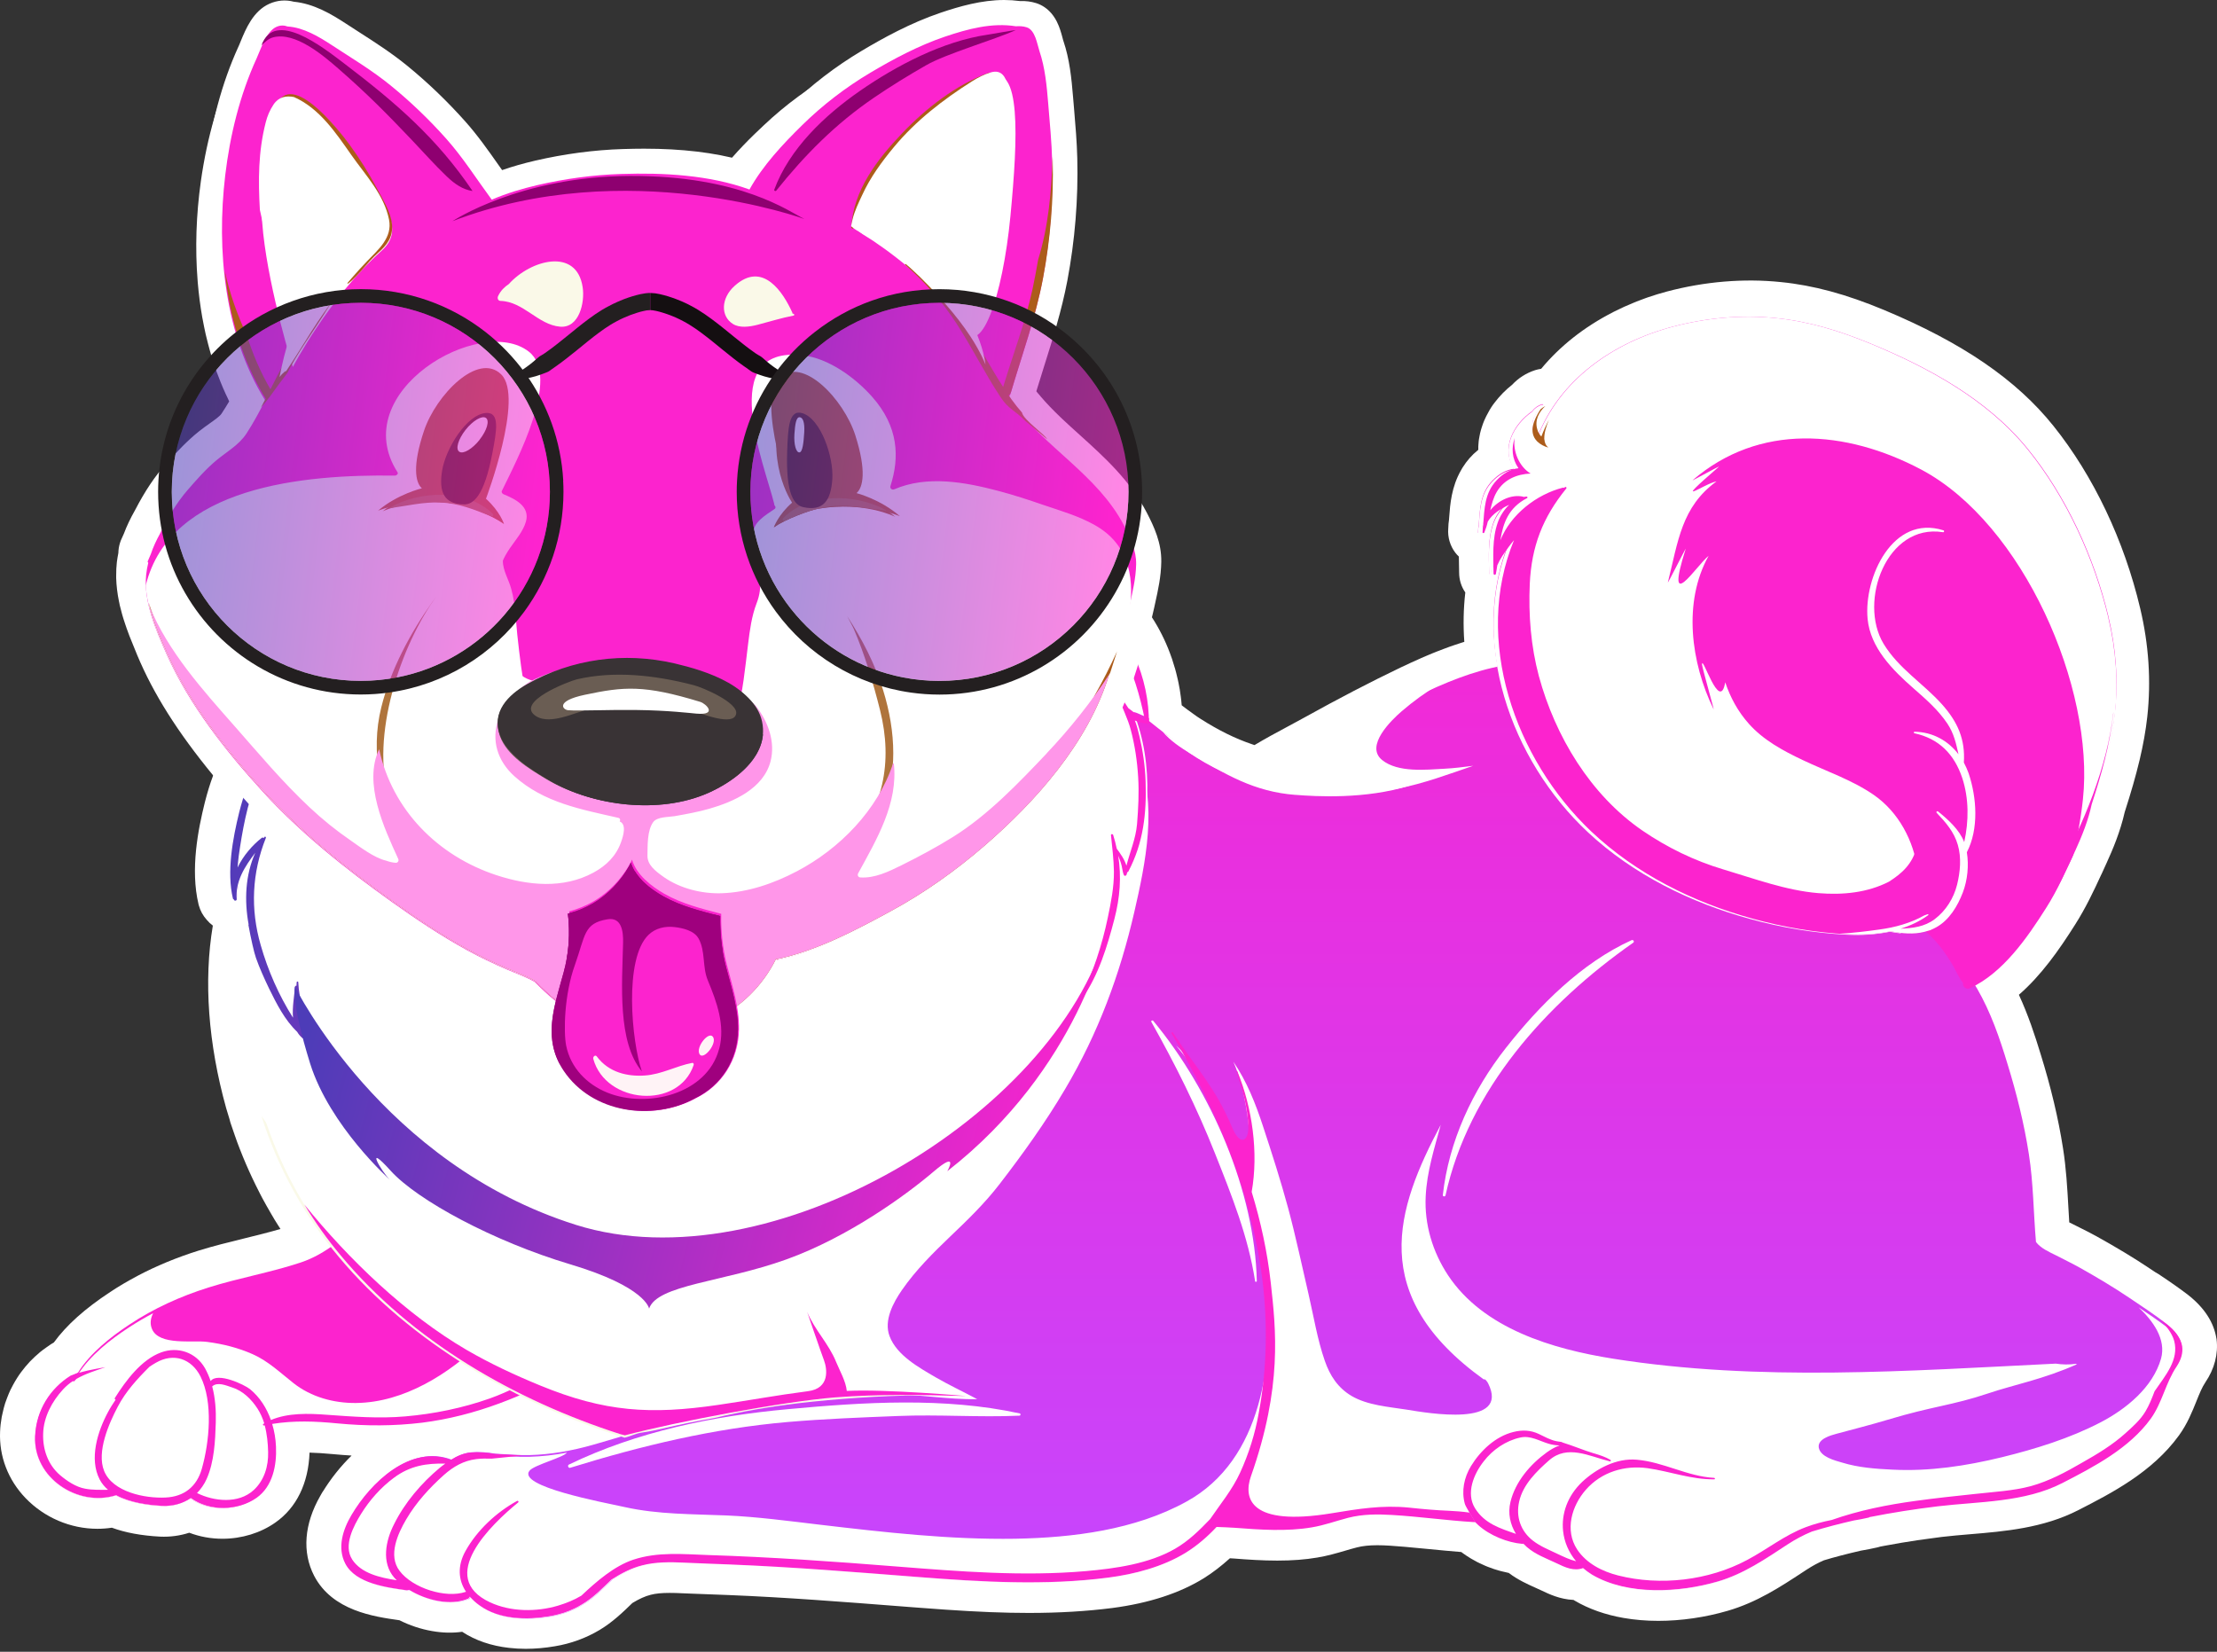 <svg width="408" height="304" viewBox="0 0 408 304" fill="none" xmlns="http://www.w3.org/2000/svg">
<rect x="0" y="0" width="408" height="304" fill="#333333" stroke="none"/>
<path d="M407.903 246.415C407.443 243.404 405.696 240.694 402.662 238.309C401.132 237.141 399.402 235.924 397.212 234.473C397.02 234.348 396.827 234.231 396.627 234.131L395.49 233.372C392.757 231.545 389.714 229.702 385.902 227.576C384.866 227.001 383.796 226.458 382.734 225.933C382.283 225.708 381.84 225.483 381.322 225.224L380.812 224.974C380.753 224.09 380.703 223.189 380.653 222.264C380.452 218.72 380.252 215.05 379.658 211.306C378.797 205.794 377.443 200.123 375.546 194.01C374.467 190.466 373.239 186.763 371.542 183.085C375.646 179.516 378.923 174.863 381.857 170.218C383.846 167.107 385.359 163.872 386.688 160.994C386.738 160.903 386.78 160.811 386.822 160.719C386.981 160.386 387.123 160.052 387.273 159.727L387.683 158.826C388.811 156.358 390.199 153.08 391.018 149.453C392.205 145.767 393.032 142.881 393.718 140.029C393.726 139.996 393.734 139.971 393.743 139.938C394.42 137.077 394.888 134.459 395.172 131.898C395.891 125.327 395.448 118.614 393.86 111.951C390.918 99.475 385.25 87.558 377.903 78.393C371.074 69.87 361.168 63.09 346.733 57.053C339.753 54.142 333.71 52.508 327.75 51.916C320.946 51.207 313.732 51.807 306.752 53.659C306.268 53.784 305.791 53.925 305.315 54.067C305.273 54.076 305.239 54.092 305.198 54.101C305.139 54.117 305.047 54.142 304.972 54.167C304.42 54.334 303.877 54.509 303.275 54.718L302.874 54.859C302.314 55.06 301.754 55.268 301.202 55.485L300.776 55.66C300.199 55.894 299.631 56.135 299.079 56.386L298.87 56.477C298.87 56.477 298.753 56.527 298.745 56.536C298.143 56.811 297.549 57.094 296.956 57.395C296.906 57.42 296.881 57.428 296.839 57.461C291.539 60.172 287.076 63.708 283.623 67.877C283.247 67.927 282.871 68.019 282.512 68.127C280.882 68.653 279.444 69.57 278.282 70.813C277.07 71.763 275.983 72.881 275.064 74.09C274.955 74.224 274.855 74.357 274.755 74.499C274.312 75.124 273.91 75.816 273.509 76.617L273.334 76.992C273.183 77.301 273.049 77.618 272.916 77.976C272.857 78.135 272.799 78.301 272.765 78.427C272.74 78.493 272.723 78.56 272.698 78.618C272.581 78.985 272.473 79.352 272.389 79.719C272.347 79.886 272.314 80.053 272.289 80.219C272.255 80.386 272.222 80.561 272.189 80.778V80.745C272.172 80.878 272.138 81.103 272.122 81.245C272.105 81.379 272.097 81.504 272.097 81.587C272.097 81.637 272.088 81.721 272.08 81.771C272.072 81.871 272.055 82.079 272.055 82.179C272.046 82.388 272.046 82.596 272.055 82.788C272.021 82.813 271.996 82.838 271.963 82.863C270.893 83.73 269.948 84.798 269.163 86.049C269.071 86.199 268.979 86.349 268.904 86.499C267.115 89.585 266.872 92.795 266.697 95.197L266.663 95.672C266.596 96.089 266.538 96.606 266.53 97.198C266.53 97.257 266.521 97.332 266.521 97.332C266.404 98.883 266.872 100.476 267.825 101.718C268.026 101.977 268.243 102.219 268.477 102.436C268.477 103.094 268.494 103.736 268.511 104.37L268.527 105.388C268.527 106.739 268.945 107.998 269.664 109.04C269.321 112.009 269.263 115.053 269.48 118.13L269.021 118.272C268.603 118.405 268.176 118.547 267.75 118.689L266.805 119.014C266.429 119.148 266.045 119.289 265.66 119.439L264.732 119.798L264.59 119.848C264.256 119.982 263.922 120.115 263.587 120.248L262.593 120.665C262.25 120.815 261.899 120.957 261.539 121.116L261.381 121.191L259.617 121.983C259.015 122.267 258.413 122.542 257.778 122.842C252.136 125.544 246.293 128.588 239.907 132.132C238.895 132.699 237.867 133.249 236.831 133.8C234.866 134.851 232.852 135.935 230.871 137.127C230.729 137.077 230.587 137.036 230.444 136.985C227.335 135.935 224.251 134.417 220.899 132.274C220.506 132.032 220.146 131.773 219.77 131.507C219.469 131.298 219.177 131.081 218.893 130.864C218.759 130.764 218.625 130.673 218.491 130.581C218.149 130.322 217.806 130.064 217.472 129.805C217.446 129.472 217.413 129.146 217.38 128.821L217.304 128.204C217.246 127.762 217.187 127.329 217.112 126.887L217.02 126.403C216.937 125.927 216.845 125.452 216.736 125.002L216.644 124.618C216.527 124.11 216.402 123.601 216.251 123.075L216.184 122.867C216.025 122.317 215.858 121.774 215.691 121.266C215.691 121.249 215.649 121.149 215.641 121.132C213.986 116.304 211.336 112.001 208.026 108.69C208.126 107.931 208.202 107.139 208.227 106.33C208.369 102.577 207.048 99.383 205.627 96.523C202.61 90.352 198.029 86.04 193.607 81.871C192.637 80.953 191.668 80.036 190.715 79.102C190.581 78.969 190.447 78.827 190.355 78.743C189.118 77.509 188.082 76.383 187.204 75.316C187.547 74.29 187.89 73.273 188.241 72.255C189.896 67.394 191.601 62.365 192.746 56.994C194.267 49.764 195.028 42.359 195.003 34.995C194.995 32.06 194.802 29.166 194.618 26.364L194.493 24.329C194.301 20.86 194.025 17.174 192.922 13.663C192.88 13.513 192.838 13.338 192.788 13.154C192.654 12.621 192.47 11.887 192.194 11.111C192.169 11.044 192.153 10.978 192.128 10.919C191.985 10.527 191.827 10.152 191.651 9.785C191.584 9.643 191.509 9.502 191.425 9.368C191.25 9.043 191.049 8.726 190.849 8.426C190.765 8.309 190.681 8.201 190.598 8.084C190.414 7.834 190.213 7.6 190.004 7.375C189.72 7.075 189.419 6.816 189.093 6.583C188.399 6.033 187.639 5.616 186.82 5.332C186.778 5.315 186.736 5.299 186.686 5.29C185.599 4.94 184.454 4.757 183.259 4.757C182.147 4.59 181.002 4.506 179.84 4.506C175.644 4.506 171.715 5.574 168.422 6.608C162.846 8.359 157.756 11.053 153.936 13.204C149.046 15.981 144.549 19.292 140.604 23.02C138.205 25.255 135.354 28.065 132.822 31.317C127.514 29.9 121.445 29.233 114.148 29.233C113.68 29.233 113.22 29.233 112.76 29.233C107.469 29.283 102.094 29.883 96.795 31.001C95.307 31.309 93.869 31.659 92.507 32.051C90.827 29.558 89.08 27.006 86.982 24.554C83.839 20.877 80.386 17.424 76.725 14.305C73.925 11.928 70.999 9.96 68.166 8.051C67.447 7.567 66.728 7.083 66.009 6.591C63.242 4.707 59.983 2.672 56.029 2.146C54.123 1.638 52.125 1.788 50.295 2.572C46.55 4.156 44.861 7.967 43.858 10.244C43.733 10.527 43.616 10.786 43.499 11.036C40.314 17.633 38.124 25.146 36.962 33.377C36.093 39.582 35.892 45.736 36.369 51.657C36.369 51.774 36.377 51.891 36.394 52.007C36.394 52.066 36.411 52.191 36.419 52.258C36.494 53.125 36.586 53.992 36.695 54.859L36.745 55.268C36.879 56.319 37.046 57.37 37.221 58.387L37.28 58.687C37.447 59.605 37.631 60.514 37.832 61.423C37.882 61.631 37.932 61.84 37.982 62.048L38.041 62.282C38.216 62.99 38.392 63.708 38.592 64.408C38.676 64.717 38.768 65.025 38.893 65.451C39.086 66.101 39.294 66.743 39.503 67.377C39.629 67.736 39.754 68.094 39.888 68.486C40.114 69.112 40.356 69.72 40.607 70.346L40.699 70.571C40.807 70.854 40.924 71.13 41.041 71.396C41.326 72.055 41.618 72.697 41.936 73.348L42.044 73.581C42.095 73.673 42.136 73.773 42.178 73.873C41.718 74.649 41.242 75.424 40.749 76.158C40.423 76.633 39.487 77.292 38.584 77.934C37.924 78.401 37.272 78.868 36.653 79.361C34.43 81.129 32.549 83.18 30.894 84.99L30.66 85.24C28.537 87.591 26.681 90.36 24.834 93.929C24.015 95.364 23.312 96.84 22.802 98.207C22.694 98.474 22.585 98.725 22.451 98.991C22.301 99.292 22.184 99.592 22.084 99.909C21.891 100.526 21.791 101.16 21.783 101.777C21.674 102.319 21.582 102.869 21.507 103.445C21.415 104.245 21.373 105.087 21.381 106.005C21.381 106.13 21.381 106.263 21.381 106.388C21.423 107.781 21.59 109.207 21.908 110.75C21.925 110.808 21.933 110.867 21.95 110.925C21.975 111.083 22.008 111.242 22.042 111.4C22.084 111.592 22.142 111.784 22.201 112.009C22.276 112.301 22.351 112.601 22.435 112.91C22.451 112.968 22.502 113.152 22.518 113.21L22.702 113.827C22.719 113.869 22.761 114.019 22.777 114.061C22.861 114.336 22.953 114.603 23.045 114.878L23.195 115.311C23.229 115.412 23.262 115.52 23.296 115.62C23.429 115.987 23.563 116.354 23.739 116.821C23.755 116.863 23.805 117.004 23.822 117.046L25.26 120.59C28.219 127.662 32.674 134.734 39.203 142.681C39.194 142.74 39.177 142.806 39.169 142.873C38.651 144.257 38.174 145.8 37.698 147.668C36.461 152.638 34.998 159.994 36.536 166.423C36.553 166.482 36.561 166.532 36.578 166.59C36.854 167.616 37.364 168.533 38.049 169.292C38.383 169.692 38.751 170.043 39.169 170.351C37.464 180.484 38.308 192.067 41.627 203.967C41.819 204.651 42.028 205.327 42.245 206.002C42.287 206.202 42.337 206.402 42.404 206.602C42.479 206.828 42.554 207.053 42.638 207.286L42.747 207.603C42.897 208.062 43.056 208.504 43.206 208.946C43.507 209.821 43.825 210.689 44.159 211.531C44.343 211.998 44.527 212.473 44.719 212.932C45.07 213.791 45.438 214.642 45.848 215.551C46.032 215.959 46.216 216.359 46.408 216.768C46.817 217.644 47.252 218.511 47.695 219.387L47.846 219.687C47.988 219.962 48.121 220.237 48.272 220.504C48.765 221.422 49.283 222.33 49.81 223.239L49.969 223.515C50.094 223.723 50.211 223.94 50.328 224.123C50.37 224.199 50.412 224.274 50.453 224.34C50.495 224.399 50.545 224.49 50.587 224.565C50.729 224.791 50.871 225.016 51.014 225.241L51.256 225.625C51.373 225.816 51.49 226 51.615 226.183C49.484 226.809 47.277 227.351 44.978 227.918C42.228 228.593 39.395 229.286 36.544 230.169C32.532 231.429 28.712 233.005 25.293 234.823C25.268 234.84 25.235 234.856 25.21 234.873C23.429 235.815 21.816 236.766 20.286 237.783C15.614 240.861 12.27 243.846 9.905 247.082C9.779 247.148 9.662 247.215 9.545 247.29C9.428 247.365 9.311 247.44 9.203 247.515C9.002 247.649 8.81 247.782 8.617 247.924L8.467 248.032C8.083 248.299 7.706 248.574 7.364 248.858C7.038 249.125 6.728 249.4 6.402 249.709C6.101 249.992 5.801 250.276 5.525 250.568C5.224 250.884 4.931 251.218 4.647 251.56C4.38 251.885 4.12 252.21 3.87 252.552C3.619 252.894 3.376 253.236 3.151 253.603C2.908 253.978 2.683 254.37 2.407 254.871C2.231 255.188 2.064 255.504 1.914 255.821C1.696 256.28 1.504 256.755 1.32 257.239L1.27 257.372C1.161 257.648 1.061 257.923 0.952 258.24C0.769 258.807 0.626 259.399 0.493 259.999C0.426 260.275 0.359 260.55 0.317 260.792C0.15 261.726 0.05 262.61 0.016 263.477C-0.184 268.014 1.479 272.367 4.706 275.719C8.149 279.305 12.972 281.365 17.929 281.365C18.824 281.365 19.718 281.298 20.587 281.165C23.07 282.082 26.029 282.624 29.456 282.808C31.337 282.891 33.126 282.641 34.831 282.09C36.728 282.816 38.81 283.199 40.933 283.199C44.485 283.199 47.946 282.14 50.679 280.214C54.574 277.495 56.764 272.967 56.965 267.346C58.252 267.38 59.682 267.471 61.362 267.63C62.482 267.738 63.602 267.822 64.705 267.888C62.632 269.907 60.869 272.175 59.481 274.41C59.423 274.493 59.364 274.577 59.306 274.668C59.18 274.868 59.055 275.077 58.955 275.285C55.979 280.456 55.569 285.668 57.809 290.013C61.161 296.459 68.843 297.535 73.432 298.185H73.482C75.405 299.153 77.461 299.836 79.517 300.187C81.431 300.529 83.32 300.57 85.051 300.32C87.492 301.921 90.4 302.914 93.685 303.281C94.672 303.397 95.708 303.456 96.753 303.456C98.5 303.456 100.306 303.297 102.094 302.989C105.045 302.505 107.812 301.496 110.345 299.987C112.777 298.527 114.691 296.668 116.38 295.025C117.65 294.257 118.712 293.774 119.74 293.515C120.651 293.273 121.771 293.165 123.251 293.165C124.028 293.165 124.797 293.19 125.566 293.232C126.193 293.257 126.812 293.282 127.43 293.307L134.05 293.557C144.591 293.982 155.349 294.825 165.747 295.633L168.556 295.85C170.344 295.992 172.133 296.117 173.922 296.242C179.949 296.659 184.839 296.851 189.327 296.851C194.903 296.851 199.935 296.551 204.716 295.942C211.445 295.058 217.12 293.215 221.584 290.438C223.181 289.437 224.769 288.211 226.34 286.794C226.349 286.794 226.365 286.794 226.374 286.794L227.067 286.835C229.609 287.036 232.334 287.219 235.059 287.219C237.784 287.219 240.224 287.036 242.414 286.66C244.287 286.352 246.034 285.843 247.572 285.393C248.282 285.184 248.984 284.976 249.712 284.792C250.782 284.517 251.977 284.392 253.49 284.392C254.25 284.392 255.019 284.425 255.814 284.475C256.683 284.525 257.561 284.6 258.539 284.684C260.026 284.809 261.506 284.959 262.994 285.101C264.933 285.293 266.931 285.484 268.929 285.643C268.945 285.651 268.954 285.66 268.97 285.676L269.296 285.918C269.639 286.168 269.999 286.402 270.375 286.635C270.508 286.719 270.642 286.802 270.734 286.86C271.085 287.069 271.453 287.269 271.846 287.478L272.239 287.669C272.598 287.844 272.949 288.011 273.309 288.161C273.459 288.228 273.601 288.286 273.802 288.362C274.145 288.495 274.487 288.628 274.847 288.745C275.005 288.795 275.164 288.845 275.323 288.895L275.474 288.937C275.783 289.029 276.084 289.129 276.351 289.187C276.585 289.254 276.819 289.304 277.154 289.371C277.154 289.371 277.279 289.396 277.279 289.404C277.404 289.429 277.53 289.462 277.655 289.487C279.369 290.788 281.149 291.572 282.612 292.231C282.98 292.398 283.356 292.556 283.674 292.715C285.036 293.365 287.042 294.341 289.583 294.458C289.642 294.499 289.709 294.533 289.767 294.574C292.383 296.117 295.434 297.193 298.803 297.777C300.818 298.127 302.957 298.31 305.172 298.31C309.385 298.31 313.816 297.668 317.953 296.459C323.336 294.891 327.641 292.064 331.804 289.329L332.506 288.87C333.542 288.195 334.571 287.636 335.649 287.169C337.605 286.577 339.778 286.01 342.436 285.393C343.481 285.218 344.467 285.026 345.445 284.801C345.562 284.776 345.688 284.742 345.805 284.709C345.863 284.692 345.922 284.676 345.98 284.651L346.683 284.517C347.736 284.317 348.789 284.125 349.851 283.95C350.845 283.783 351.848 283.625 352.851 283.475C353.963 283.308 355.083 283.158 356.203 283.016L357.399 282.858C359.054 282.657 360.767 282.524 362.573 282.366C368.875 281.84 376.022 281.248 382.483 277.929C388.544 274.827 396.092 270.966 401.015 264.161C402.545 262.034 403.422 259.849 404.2 257.915C404.76 256.522 405.245 255.313 405.863 254.404C407.543 251.919 408.254 249.183 407.919 246.481C407.911 246.423 407.903 246.365 407.894 246.298L407.903 246.415Z" fill="white"/>
<path d="M106.817 243.029C104.875 237.771 98.659 234.05 94.136 231.342C89.413 228.518 84.226 226.134 79.031 224.357C75.919 223.293 71.055 221.981 68.076 224.091C67.852 224.058 67.636 224.107 67.428 224.265C63.586 227.38 60.15 230.761 55.336 232.356C49.792 234.2 43.966 235.196 38.372 236.957C33.21 238.585 28.313 240.787 23.807 243.785C20.338 246.078 16.628 249.002 14.354 252.615C9.856 254.733 6.702 259.152 6.486 264.427C6.154 272.085 14.312 277.418 21.3 275.225C23.873 276.604 27.243 277.036 29.741 277.169C31.724 277.252 33.492 276.745 34.969 275.748C38.356 278.207 43.568 278.107 46.97 275.715C49.942 273.638 50.688 269.718 50.531 266.329C50.473 264.925 50.24 263.538 49.834 262.184C53.834 261.536 57.685 261.686 61.76 262.084C66.964 262.583 72.093 262.583 77.28 261.951C82.069 261.345 86.799 260.124 91.339 258.438C95.621 256.851 100.286 254.816 103.854 251.942C104.07 251.759 104.103 251.527 104.02 251.344C106.593 249.4 108.178 246.726 106.826 243.029H106.817Z" fill="#FC23CE"/>
<path d="M106.834 243.503C105.365 239.556 101.398 236.501 97.605 234.068C97.298 234.912 96.957 235.747 96.534 236.566C94.542 240.399 91.878 243.88 88.774 246.902C82.699 252.808 74.358 258.131 65.519 258.213C61.403 258.254 57.262 257.116 54.017 254.56C51.568 252.636 49.41 250.531 46.514 249.237C43.858 248.057 41.053 247.353 38.173 246.976C35.592 246.599 29.284 247.73 27.973 244.601C27.55 243.602 27.716 242.619 28.181 241.693C26.695 242.471 25.226 243.331 23.807 244.257C20.338 246.517 16.628 249.4 14.354 252.963C9.856 255.052 6.702 259.409 6.486 264.61C6.154 272.162 14.312 277.42 21.3 275.257C23.873 276.617 27.243 277.043 29.741 277.174C31.724 277.256 33.492 276.756 34.969 275.773C38.356 278.198 43.568 278.1 46.97 275.741C49.942 273.693 50.688 269.827 50.531 266.486C50.473 265.101 50.24 263.734 49.834 262.399C53.834 261.76 57.685 261.907 61.76 262.3C66.964 262.792 72.093 262.792 77.28 262.169C82.069 261.571 86.799 260.367 91.339 258.705C95.621 257.14 100.286 255.134 103.854 252.3C104.07 252.12 104.103 251.89 104.02 251.71C106.593 249.794 108.178 247.156 106.826 243.512L106.834 243.503Z" fill="white"/>
<path d="M46.663 274.258C43.889 276.806 39.377 276.338 36.26 274.784C36.962 274.049 37.589 273.197 38.032 272.186C39.427 269.044 39.611 265.209 39.711 261.825C39.778 259.636 39.627 257.321 39.051 255.157C40.037 254.28 41.591 254.982 42.694 255.341C44.691 255.959 46.27 257.53 47.381 259.235C47.916 260.054 48.325 260.989 48.635 261.967C48.576 262.009 48.509 262.025 48.468 262.059C48.309 262.159 48.409 262.393 48.593 262.351C48.635 262.351 48.676 262.351 48.718 262.335C49.144 263.939 49.311 265.66 49.345 267.239C49.412 269.838 48.643 272.445 46.671 274.258H46.663ZM30.47 275.611C26.693 275.804 20.727 274.609 19.157 270.707C17.744 267.189 20.059 261.95 21.688 258.867C23.142 256.093 25.273 253.762 27.495 251.556C27.88 251.289 28.281 251.038 28.69 250.804C31.949 248.924 35.233 250.06 36.887 253.302C39.268 258.04 38.533 265.426 37.138 270.331C36.202 273.631 33.862 275.453 30.47 275.611ZM107.465 242.808C105.51 237.519 99.252 233.776 94.698 231.043C89.944 228.203 84.722 225.805 79.491 224.025C77.001 223.181 73.384 222.17 70.484 222.863C71.554 223.29 72.64 223.691 73.709 224.092C75.581 224.309 77.444 224.902 79.124 225.454C83.302 226.832 87.379 228.838 91.273 230.893C95.985 233.375 100.798 236.424 104.307 240.51C106.07 242.582 107.198 245.398 105.786 247.938C104.7 249.902 102.185 251.23 100.397 252.467C100.388 252.467 100.38 252.484 100.38 252.5C97.021 254.288 93.771 256.085 90.111 257.388C85.115 259.151 79.859 260.221 74.587 260.68C69.716 261.106 64.97 260.722 60.123 260.379C56.831 260.129 53.005 260.003 49.855 261.349C49.086 259.168 47.833 257.163 46.011 255.667C44.983 254.84 40.012 252.475 38.767 254.18C38.483 253.352 38.14 252.567 37.731 251.823C36.06 248.899 32.768 247.763 29.659 248.899C26 250.228 23.125 254.138 21.137 257.296C21.053 257.43 21.154 257.564 21.279 257.605C20.777 258.349 20.293 259.093 19.867 259.903C17.953 263.454 16.374 268.509 18.346 272.294C18.722 273.021 19.257 273.656 19.884 274.191C18.455 274.191 17.059 274.25 15.664 273.982C13.976 273.681 12.33 272.57 11.052 271.492C8.813 269.562 7.835 266.721 7.944 263.814C8.027 260.806 9.581 257.915 11.57 255.751C12.146 255.115 12.79 254.581 13.45 254.155C13.475 254.247 13.567 254.288 13.65 254.213C13.784 254.063 13.926 253.921 14.068 253.779C15.706 252.826 17.519 252.283 19.407 251.623C17.21 251.991 15.062 252.383 13.015 253.169C9.239 255.508 6.648 259.552 6.456 264.323C6.122 272.027 14.335 277.391 21.371 275.185C23.961 276.572 27.353 277.007 29.86 277.14C31.857 277.224 33.645 276.714 35.124 275.712C38.533 278.185 43.78 278.085 47.206 275.678C50.197 273.581 50.949 269.646 50.79 266.237C50.732 264.825 50.498 263.421 50.089 262.067C54.116 261.416 57.993 261.566 62.095 261.967C67.334 262.468 72.498 262.468 77.72 261.833C82.533 261.223 87.304 259.995 91.874 258.299C96.177 256.703 100.873 254.656 104.474 251.765C104.691 251.581 104.725 251.347 104.641 251.163C107.232 249.208 108.827 246.518 107.465 242.8V242.808Z" fill="#FC23CE"/>
<path d="M401.49 247.698C401.257 246.171 400.205 244.829 398.652 243.613C396.507 241.936 394.153 240.401 391.891 238.875C388.944 236.887 385.872 235.067 382.758 233.314C381.348 232.526 379.878 231.822 378.443 231.075C377.165 230.438 375.588 229.767 374.686 228.584C374.219 223.192 374.219 217.782 373.376 212.406C372.508 206.804 371.13 201.285 369.461 195.867C368.008 191.053 366.364 186.281 363.843 181.929C362.607 179.832 361.213 177.844 359.702 175.924C348.066 155.829 331.045 138.485 309.717 129.016C299.541 124.513 288.005 120.571 276.777 122.475C271.118 123.439 265.733 125.737 260.591 128.203C254.656 131.071 248.83 134.158 243.086 137.37C239.405 139.433 235.498 141.353 232.001 143.727C230.841 143.433 229.697 143.106 228.562 142.729C224.738 141.429 221.141 139.575 217.752 137.386C215.523 135.977 213.503 134.317 211.457 132.69C211.558 124.379 207.818 115.145 200.939 110.364C200.956 110.289 200.956 110.197 200.889 110.113C198.11 105.206 194.028 101.827 189.612 98.421C185.146 94.991 180.396 91.964 175.204 89.791C169.853 87.552 164.01 86.529 158.317 85.539C152.331 84.483 146.313 83.803 140.261 83.476C128.341 82.805 116.203 83.661 104.767 87.124C93.965 90.421 83.89 95.88 74.782 102.531C67.603 107.798 61.051 113.971 55.366 120.839C49.706 127.683 47.185 135.852 45.641 144.448C45.048 145.933 44.597 147.484 44.197 149.069C43.011 153.892 41.885 160.048 43.045 164.954C43.07 165.063 43.145 165.105 43.228 165.13C43.228 165.13 43.228 165.149 43.228 165.189C43.312 165.449 43.754 165.407 43.746 165.105C43.479 161.742 45.24 159.058 47.16 156.517C45.282 160.693 45.257 165.524 45.983 170.078C43.913 180.713 45.199 192.16 48.053 202.476C50.95 212.935 56 222.554 62.912 230.891C76.151 246.884 95.393 257.93 115.051 264.161C113.048 264.765 111.053 265.369 109.041 265.931C105.268 267.004 101.42 267.692 97.471 267.801C95.384 267.851 93.306 267.642 91.202 267.549C89.733 267.298 88.205 267.163 86.728 267.289C85.426 267.423 84.224 267.943 83.13 268.648C75.634 265.78 68.38 272.841 64.865 278.829C63.279 281.513 62.211 284.86 63.722 287.803C65.642 291.527 71.418 292.215 75.016 292.735C75.191 292.752 75.333 292.71 75.459 292.651C78.681 294.639 83.097 295.628 86.227 294.32C86.427 294.236 86.544 294.085 86.628 293.9C87.129 294.496 87.721 295.041 88.431 295.536C92.028 298.144 97.079 298.236 101.286 297.524C103.406 297.163 105.451 296.442 107.288 295.309C109.3 294.11 110.961 292.391 112.672 290.747C114.433 289.615 116.287 288.634 118.307 288.122C120.786 287.468 123.466 287.501 126.012 287.619C128.833 287.761 131.68 287.845 134.534 287.963C146.113 288.432 157.666 289.38 169.219 290.286C180.755 291.183 192.45 291.879 203.97 290.386C208.828 289.757 214.07 288.39 218.277 285.765C220.298 284.507 222.209 282.864 223.92 281.027C225.097 281.094 226.274 281.102 227.301 281.186C231.892 281.547 236.876 281.891 241.434 281.102C243.721 280.725 245.908 279.911 248.128 279.333C250.783 278.653 253.471 278.653 256.184 278.813C261.209 279.115 266.268 279.836 271.293 280.138C271.36 280.138 271.418 280.121 271.468 280.113C273.639 282.436 277.253 283.895 280.116 284.155C280.183 284.155 280.3 284.155 280.367 284.13C280.559 284.331 280.784 284.549 281.01 284.742C282.604 286.143 284.566 286.83 286.444 287.728C288.063 288.516 289.658 289.254 291.344 288.634C291.861 289.07 292.412 289.489 292.988 289.841C299.558 293.741 309.124 293.154 316.111 291.108C320.861 289.715 324.859 286.956 328.941 284.264C330.377 283.325 331.846 282.536 333.399 281.891C335.945 281.102 338.524 280.44 341.104 279.844C342.047 279.693 342.99 279.509 343.917 279.299C343.942 279.282 343.967 279.257 343.984 279.232C348.149 278.402 352.315 277.748 356.53 277.236C364.168 276.322 372.491 276.54 379.478 272.925C385.304 269.914 391.79 266.509 395.739 261.008C397.826 258.081 398.452 254.39 400.489 251.371C401.357 250.038 401.641 248.83 401.482 247.698H401.49Z" fill="url(#paint0_linear_55_1734)"/>
<path d="M126.388 231.24C139.007 230.642 142.58 228.648 153.039 223.952C161.875 219.972 170.277 214.949 177.799 208.823C184.962 202.983 191.572 195.923 196.593 188.19C201.011 181.391 205.195 173.969 206.333 163.442C206.484 162.037 206.668 160.489 206.35 157.585C206.835 158.208 207.086 159.756 207.27 160.497C207.345 160.791 207.421 161.086 207.504 161.38C211.998 152.789 212.316 140.201 208.626 131.18C208.475 130.835 209.68 131.416 210.098 131.601C210.667 131.853 211.262 132.089 211.864 132.299C211.797 124.112 208.065 115.158 201.321 110.446C201.337 110.37 201.337 110.278 201.27 110.194C198.484 105.271 194.392 101.88 189.966 98.464C185.489 95.013 180.728 91.984 175.523 89.805C170.159 87.558 164.302 86.531 158.595 85.547C152.596 84.487 146.563 83.805 140.496 83.477C128.555 82.804 116.38 83.662 104.917 87.137C94.089 90.444 83.989 95.922 74.86 102.595C67.664 107.88 61.095 114.073 55.397 120.965C49.723 127.831 47.196 136.027 45.648 144.652C45.054 146.141 44.602 147.698 44.201 149.289C43.013 154.127 41.883 160.303 43.046 165.226C43.071 165.335 43.146 165.377 43.23 165.403C43.23 165.403 43.23 165.422 43.23 165.462C43.314 165.722 43.757 165.68 43.74 165.377C43.473 162.003 45.238 159.31 47.163 156.761C45.531 160.396 45.297 164.528 45.724 168.516C46.192 172.707 47.406 176.737 49.121 180.608C50.853 184.437 53.188 187.82 55.798 191.068C55.614 190.378 55.087 186.667 55.121 185.951C56.518 190.958 57.957 192.986 59.79 195.149C63.513 199.524 77.839 215.899 101.21 226.628C108.08 229.759 119.568 231.576 126.396 231.256L126.388 231.24Z" fill="white"/>
<path d="M170.413 255.077C166.828 254.238 161.862 255.261 158.815 252.771C155.541 250.089 154.986 245.236 156.147 241.389C157.309 237.566 159.48 234.23 161.601 230.894C157.932 233.82 155.558 237.944 151.939 240.902C151.695 241.095 151.359 241.003 151.216 240.752C150.374 239.36 149.919 237.851 149.473 236.309C144.441 239.285 140.502 243.694 135.688 246.971C130.773 250.29 125.117 251.296 119.31 250.391C106.627 248.446 94.751 243.585 83.945 236.753C74.46 230.743 65.16 223.703 57.106 215.89C53.824 212.68 50.693 209.193 48.109 205.388C51.122 214.91 55.936 223.677 62.366 231.347C75.47 247.038 95.147 258.404 114.942 264.599C116.002 264.355 116.936 263.844 118.005 263.677C121.187 263.207 123.333 262.545 126.506 261.908C128.172 261.573 129.83 261.263 131.496 260.969C136.538 259.762 141.655 258.89 146.814 258.27C154.254 257.398 161.685 256.921 169.167 256.787C171.389 256.736 173.586 256.786 175.782 256.845C173.998 256.191 172.197 255.496 170.413 255.068V255.077Z" fill="#FAF9E8"/>
<path d="M401.509 248.223C401.275 246.713 400.206 245.378 398.67 244.175C397.033 242.939 395.288 241.736 393.56 240.6C396.19 243.063 398.695 246.473 397.701 250.048C396.19 255.341 391.28 259.331 386.554 261.786C380.884 264.731 374.605 266.673 368.426 268.191C361.822 269.8 355.083 270.829 348.27 270.48C345.18 270.339 341.999 270.099 339.026 269.186C337.682 268.796 335.06 268.149 334.718 266.465C334.409 264.848 336.905 264.167 337.982 263.877C341.18 263.014 344.212 262.251 347.393 261.297C355.617 258.808 359.258 258.676 365.896 256.444C370.806 254.793 376.016 253.864 382.262 251.069C382.162 251.069 382.07 251.06 382.012 251.002C380.793 251.176 379.565 251.16 378.329 250.969C351.309 252.296 323.712 254.32 296.842 250.057C285.779 248.298 273.02 244.557 266.499 234.726C263.652 230.421 262.115 225.352 262.374 220.176C262.591 215.638 263.969 211.349 265.146 207.011C256.963 222.432 251.502 238.385 273.079 253.889C273.262 253.682 273.671 254.237 273.855 254.578C277.963 262.757 262.641 260.053 258.892 259.439C255.594 258.916 251.678 258.651 248.747 256.925C246.209 255.432 244.747 253.167 243.804 250.446C242.443 246.539 241.758 242.275 240.831 238.26C239.595 232.951 238.477 227.625 237.065 222.366C235.696 217.305 234.076 212.27 232.431 207.276C231.07 203.112 229.45 199.022 226.979 195.405C229.1 200.175 229.96 207.168 229.993 210.304C230.077 217.447 228.866 214.186 228.665 213.78C226.561 209.649 221.551 196.865 216.424 192.435C221.059 197.769 224.44 204.232 227.012 210.769C230.185 218.857 232.381 227.41 233.158 236.054C234.485 250.38 232.398 268.664 218.32 276.378C208.868 281.58 197.487 282.998 186.857 283.197C174.775 283.388 162.76 282.011 150.777 280.601C145.099 279.929 139.38 279.157 133.66 278.909C127.448 278.651 121.077 278.734 114.99 277.374C110.948 276.486 95 273.533 97.48 270.638C98.365 269.609 103.742 268.216 104.327 267.353C102.056 267.784 99.743 268.05 97.405 268.116C95.301 268.182 93.221 267.967 91.134 267.859C89.639 267.627 88.128 267.477 86.675 267.602C85.347 267.734 84.153 268.257 83.035 268.946C75.536 266.117 68.28 273.11 64.765 279.016C63.195 281.671 62.126 284.981 63.646 287.893C65.558 291.576 71.311 292.256 74.944 292.771C75.111 292.795 75.244 292.754 75.369 292.704C78.584 294.67 83.01 295.649 86.141 294.355C86.333 294.264 86.491 294.106 86.541 293.932C87.043 294.529 87.644 295.077 88.328 295.558C91.936 298.138 97.004 298.237 101.196 297.524C103.317 297.184 105.362 296.454 107.208 295.35C109.203 294.156 110.89 292.447 112.577 290.821C114.338 289.701 116.2 288.731 118.238 288.225C120.718 287.577 123.381 287.627 125.936 287.743C128.775 287.868 131.614 287.967 134.445 288.067C146.035 288.531 157.608 289.477 169.181 290.365C180.712 291.269 192.41 291.958 203.908 290.481C208.776 289.842 214.036 288.507 218.228 285.918C220.249 284.657 222.144 283.023 223.889 281.223C225.058 281.273 226.219 281.281 227.254 281.372C231.847 281.737 236.832 282.061 241.374 281.281C243.662 280.908 245.858 280.103 248.104 279.531C250.734 278.859 253.431 278.859 256.137 279.025C261.188 279.315 266.232 280.037 271.267 280.327C271.333 280.327 271.392 280.327 271.442 280.302C273.613 282.6 277.229 284.052 280.093 284.301C280.193 284.309 280.268 284.301 280.343 284.276C280.568 284.483 280.769 284.707 280.994 284.898C282.572 286.267 284.535 286.955 286.405 287.851C288.025 288.614 289.628 289.344 291.315 288.739C291.824 289.179 292.367 289.577 292.96 289.933C299.531 293.799 309.1 293.219 316.089 291.186C320.832 289.809 324.848 287.071 328.931 284.409C330.359 283.479 331.82 282.7 333.373 282.061C335.92 281.281 338.492 280.634 341.08 280.037C342.024 279.887 342.934 279.713 343.886 279.489C343.928 279.473 343.953 279.448 343.969 279.423C348.111 278.602 352.286 277.963 356.511 277.449C364.143 276.544 372.468 276.76 379.448 273.193C385.301 270.215 391.781 266.838 395.73 261.405C397.835 258.501 398.428 254.851 400.465 251.865C401.35 250.563 401.626 249.351 401.492 248.24L401.509 248.223Z" fill="white"/>
<path d="M125.997 261.917C132.281 260.488 138.614 259.059 145.006 258.215C151.089 257.43 157.239 256.87 163.388 256.678C168.886 256.511 174.342 257.622 179.832 257.505C177.3 256.152 174.693 254.932 172.203 253.495C169.12 251.681 165.043 249.467 163.706 245.908C162.611 243.025 164.391 239.716 166.003 237.402C168.527 233.751 171.727 230.584 174.935 227.509C178.161 224.434 181.21 221.485 183.934 217.95C188.271 212.327 192.423 206.537 196.033 200.412C202.091 190.194 206.101 179.365 208.758 167.809C210.755 159.111 213.22 147.673 209.184 139.1C208.85 145.509 210.212 152.268 207.396 158.267C207.246 158.61 206.703 158.719 206.527 158.317C205.959 156.872 205.399 155.477 204.522 154.232C205.032 165.537 203.052 176.908 196.225 186.216C192.432 191.388 187.627 195.558 182.622 199.518C177.734 203.395 172.646 207.063 167.273 210.263C156.98 216.388 145.608 221.142 133.618 222.404C121.82 223.64 110.114 221.635 99.21 217.04C88.64 212.578 79.224 206.211 71.854 197.346C65.161 189.3 58.193 178.73 59.371 167.759C59.371 167.592 59.455 167.492 59.563 167.417C59.688 167.291 59.897 167.241 60.073 167.417C60.115 167.433 60.123 167.433 60.156 167.467C60.156 167.467 60.181 167.467 60.181 167.492C67.81 173.992 76.165 180.443 85.298 184.704C88.74 186.317 92.676 187.896 95.383 190.687C96.895 192.232 98.149 194.07 99.536 195.767C100.714 196.393 101.783 197.137 102.677 198.148C103.12 198.633 103.538 199.134 103.956 199.66C104.023 199.702 104.098 199.752 104.19 199.786C104.399 199.894 104.465 200.095 104.465 200.287C105.184 201.173 105.936 202.033 106.838 202.752C109.437 204.841 112.629 206.269 115.937 206.838C120.759 207.682 126.449 207.239 130.2 203.679C134.679 199.426 133.818 193.21 137.027 188.339C139.934 183.935 144.079 182.857 148.925 181.537C155.125 179.841 161.249 176.883 166.663 173.416C177.676 166.364 187.009 155.861 193.368 144.472C199.392 133.702 202.091 121.804 200.152 109.689C197.395 105.361 193.585 102.219 189.482 99.069C185.012 95.651 180.258 92.635 175.061 90.471C169.705 88.24 163.856 87.221 158.166 86.243C152.175 85.19 146.151 84.514 140.093 84.188C128.17 83.528 116.013 84.372 104.566 87.822C93.754 91.106 83.669 96.546 74.553 103.171C67.367 108.419 60.808 114.568 55.118 121.411C49.453 128.229 46.93 136.368 45.384 144.932C44.791 146.419 44.34 147.957 43.938 149.536C42.752 154.34 41.624 160.473 42.785 165.361C42.81 165.47 42.886 165.512 42.969 165.537C42.969 165.537 42.969 165.556 42.969 165.595C43.053 165.854 43.496 165.812 43.487 165.512C43.22 162.161 44.983 159.487 46.905 156.956C45.025 161.117 45 165.929 45.727 170.466C43.654 181.061 44.941 192.466 47.799 202.743C50.698 213.154 55.753 222.746 62.671 231.052C75.748 246.793 94.681 257.681 114.074 263.939C118.051 263.329 122.029 262.811 125.972 261.925L125.997 261.917Z" fill="white"/>
<path d="M257.298 145.119C262.061 144.192 266.548 142.504 271.11 140.941C269.363 141.159 267.6 141.393 265.888 141.476C262.437 141.66 257.281 142.237 254.357 139.88C251.132 137.273 256.078 132.536 257.933 130.923C262.144 127.289 267.266 124.13 272.655 122.25C268.06 123.395 263.657 125.283 259.395 127.322C253.455 130.18 247.622 133.254 241.874 136.455C238.189 138.51 234.287 140.423 230.778 142.788C229.616 142.496 228.472 142.17 227.335 141.794C223.509 140.499 219.907 138.652 216.515 136.471C215.922 136.104 215.37 135.719 214.786 135.301C221.629 141.61 230.686 145.069 240.019 145.93C245.768 146.473 251.616 146.23 257.29 145.119H257.298Z" fill="white"/>
<path d="M45.71 170.19C46.178 172.756 46.754 175.304 47.097 176.273C47.724 178.078 48.71 180.259 49.537 181.972C50.865 184.687 52.428 187.762 54.692 189.909C54.918 190.31 55.235 190.686 55.62 191.029C55.937 191.296 56.296 190.945 56.163 190.603C56.163 190.603 56.157 190.592 56.146 190.569C56.146 190.569 56.129 190.478 56.104 190.436C56.104 190.436 56.096 190.427 56.079 190.411C55.402 188.815 54.901 187.47 54.834 185.69C54.826 185.623 54.826 185.581 54.826 185.539C55.711 190.168 58.285 194.981 65.755 202.108C65.88 202.242 62.371 197.471 62.262 197.312C58.602 192.366 55.185 187.135 54.893 180.777C54.893 180.585 54.617 180.601 54.6 180.777C54.575 180.994 54.575 181.203 54.558 181.437C54.458 181.378 54.299 181.454 54.291 181.596C54.157 183.325 53.756 185.397 53.923 187.302C51.308 183.183 49.294 178.563 47.983 173.959C46.053 167.283 46.362 160.665 48.927 154.215C48.985 154.073 48.818 153.881 48.684 154.031C48.634 154.098 48.593 154.156 48.542 154.223C48.425 154.156 48.292 154.106 48.166 154.206C46.487 155.51 44.766 157.473 43.721 159.663C43.788 158.952 43.838 158.267 43.93 157.557C44.264 155.176 44.649 152.836 45.167 150.497C46.22 145.726 48.008 140.579 51.383 136.969C51.617 136.718 51.258 136.409 51.024 136.61C49.278 138.114 47.949 139.86 46.888 141.774C47.991 137.654 49.294 133.61 51.208 129.775C53.856 124.486 57.867 120.091 61.986 115.913C70.141 107.625 79.675 100.673 90.044 95.351C100.806 89.828 112.328 86.711 124.368 85.809C137.002 84.865 149.786 86.076 162.168 88.541C169.621 90.037 176.406 92.234 182.907 96.295C188.831 100.03 194.822 104.567 199.342 110.014C198.481 109.538 197.57 109.087 196.626 108.753C196.459 108.686 196.359 108.945 196.518 109.045C205.174 113.799 208.909 123.425 210.73 132.691C209.703 131.889 208.7 131.095 207.656 130.335C207.188 129.591 206.67 128.898 206.252 128.104C206.126 127.912 205.792 128.037 205.859 128.263C206.511 130.335 207.539 132.173 208.09 134.295C208.85 137.145 209.285 140.102 209.46 143.044C209.636 145.918 209.485 148.8 209.251 151.683C209.017 154.357 207.956 156.763 207.296 159.328C206.97 158.175 206.126 157.014 205.517 156.195C205.333 155.351 205.132 154.507 204.856 153.663C204.781 153.438 204.43 153.48 204.455 153.713C204.681 155.953 204.965 158.159 204.998 160.415C205.024 163.264 204.455 166.08 203.879 168.845C202.809 174.017 201.147 178.83 199.008 183.626C198.949 183.76 199.108 183.86 199.2 183.726C202.208 179.365 203.754 174.234 205.082 169.154C206.118 165.202 206.402 161.359 205.784 157.482C205.976 157.925 206.118 158.351 206.277 158.81C206.536 159.562 206.536 160.364 206.837 161.066C206.962 161.292 207.254 161.183 207.321 160.991C207.38 160.849 207.413 160.682 207.438 160.523C207.522 160.523 207.605 160.498 207.656 160.389C210.43 155.1 211.023 149.695 210.831 143.812C210.739 140.988 210.321 138.147 209.669 135.398C209.46 134.454 209.201 133.51 208.85 132.591C209.017 132.775 211.691 133.426 211.432 133.209C211.532 124.929 207.789 115.73 200.904 110.967C200.921 110.9 200.921 110.8 200.854 110.716C198.072 105.828 193.986 102.461 189.566 99.069C185.096 95.643 180.342 92.635 175.144 90.471C169.789 88.24 163.94 87.221 158.241 86.235C152.25 85.182 146.226 84.505 140.168 84.179C128.245 83.511 116.088 84.363 104.641 87.814C93.829 91.098 83.744 96.537 74.628 103.163C67.442 108.41 60.883 114.56 55.193 121.403C49.528 128.221 47.005 136.368 45.459 144.924C44.866 146.402 44.415 147.948 44.014 149.527C42.827 154.332 41.699 160.465 42.861 165.353C42.886 165.461 42.961 165.503 43.044 165.528C43.044 165.528 43.044 165.548 43.044 165.587C43.128 165.846 43.571 165.804 43.563 165.503C43.295 162.153 45.058 159.479 46.98 156.947C45.142 161.025 44.941 165.745 45.76 170.174L45.71 170.19Z" fill="url(#paint1_linear_55_1734)"/>
<path d="M64.802 286.991C63.156 284.426 65.078 280.842 66.448 278.627C68.011 276.096 70.116 273.723 72.514 271.96C75.472 269.754 78.505 269.286 81.948 269.37C81.597 269.612 81.271 269.871 80.945 270.13C77.536 272.971 74.486 276.547 72.514 280.532C70.985 283.524 70.141 287.559 72.556 290.359C72.698 290.526 72.857 290.684 73.016 290.835C69.932 290.358 66.473 289.581 64.794 286.991H64.802ZM266.795 278.059C264.306 277.959 261.841 277.742 259.367 277.474C254.337 276.965 249.993 277.7 244.996 278.519C230.057 280.959 228.77 275.803 230.215 271.692C236.031 255.182 234.811 244.688 233.867 236.123C233.24 230.458 232.02 224.818 230.349 219.362C231.636 212.143 230.458 203.863 227.709 197.17C227.667 197.078 227.541 197.095 227.558 197.178C228.703 200.905 229.605 203.587 229.731 207.472C229.789 209.829 228.319 211.165 226.764 207.522C223.556 199.952 220.347 196.903 215.861 190.043C215.752 189.876 215.485 190.026 215.602 190.193C223.807 204.047 230.257 219.295 232.296 235.363C233.332 243.551 233.165 251.932 231.652 260.045C230.984 263.83 229.831 267.523 228.235 271.007C226.781 274.182 224.625 276.756 222.704 279.58C220.757 281.61 218.777 283.582 216.245 285.044C211.441 287.818 205.249 288.679 199.826 289.155C188.262 290.158 176.64 289.222 165.093 288.311C153.537 287.392 141.965 286.565 130.334 286.197C125.713 286.039 121.034 285.562 116.531 287.058C113.088 288.203 109.813 291.002 106.997 293.667C105.644 294.486 104.198 295.054 102.686 295.514C98.7 296.692 94.004 296.667 90.194 294.904C80.235 290.267 90.462 280.524 95.366 276.513C95.534 276.38 95.325 276.129 95.141 276.246C91.322 278.352 87.813 281.619 85.682 285.429C84.162 288.136 84.312 290.776 85.766 292.957C85.758 292.974 85.724 292.957 85.699 292.974C81.989 294.227 75.907 292.272 73.525 289.097C71.378 286.256 73.208 282.27 74.762 279.622C76.575 276.53 79.065 273.806 81.714 271.442C83.443 269.913 85.332 268.826 87.646 268.542C88.59 268.417 89.526 268.434 90.47 268.459C91.857 268.292 93.269 268.2 94.598 268.041C95.124 267.983 95.634 267.907 96.152 267.841C94.447 267.815 92.751 267.673 91.047 267.59C89.576 267.339 88.047 267.205 86.568 267.331C85.265 267.465 84.061 267.983 82.967 268.684C75.464 265.827 68.203 272.862 64.685 278.828C63.098 281.502 62.028 284.836 63.541 287.768C65.462 291.478 71.244 292.163 74.845 292.681C75.021 292.698 75.163 292.656 75.288 292.598C78.513 294.578 82.933 295.564 86.067 294.26C86.267 294.177 86.384 294.027 86.468 293.843C86.969 294.436 87.562 294.979 88.273 295.48C91.874 298.079 96.929 298.171 101.14 297.461C103.262 297.101 105.309 296.383 107.148 295.255C109.161 294.06 110.824 292.347 112.537 290.709C114.3 289.581 116.155 288.604 118.177 288.094C120.658 287.442 123.349 287.476 125.889 287.593C128.713 287.727 131.562 287.818 134.42 287.935C146.009 288.403 157.573 289.347 169.137 290.25C180.676 291.144 192.39 291.837 203.921 290.35C208.783 289.723 214.031 288.353 218.242 285.746C220.264 284.493 222.177 282.855 223.89 281.025C225.068 281.084 226.246 281.101 227.274 281.184C231.87 281.543 236.858 281.886 241.42 281.101C243.709 280.725 245.89 279.914 248.121 279.338C250.778 278.661 253.468 278.661 256.184 278.82C261.214 279.12 266.277 279.839 271.307 280.14C271.374 280.14 271.433 280.123 271.483 280.115H271.5C271.182 279.588 270.823 278.97 270.472 278.393C269.227 278.201 267.623 278.093 266.812 278.059H266.795Z" fill="#FC23CE"/>
<path d="M271.449 277.583C269.737 274.801 271.232 271.266 273.045 268.96C274.691 266.813 277.131 265.142 279.805 264.565C281.66 264.156 283.314 265.217 285.027 265.718C285.679 265.91 286.331 266.002 287.024 266.027C286.163 266.311 285.345 266.813 284.668 267.297C281.618 269.487 278.861 272.72 277.975 276.422C277.465 278.527 277.925 280.566 278.986 282.304C276.078 281.284 273.238 280.441 271.449 277.583ZM401.594 247.804C401.36 246.283 400.307 244.947 398.753 243.735C398.369 243.443 397.968 243.142 397.55 242.849C398.645 244.019 399.723 245.364 400.115 246.76C401.068 250.277 398.444 253.202 396.514 256.051C396.029 257.338 395.528 258.616 394.81 259.803C393.899 261.323 392.453 262.618 391.141 263.788C388.76 265.936 385.961 267.623 383.162 269.203C380.171 270.94 377.121 272.578 373.745 273.514C370.42 274.4 366.902 274.567 363.485 274.951C359.859 275.335 356.216 275.72 352.606 276.221C347.342 276.931 342.103 277.976 337.107 279.739C335.486 280.056 333.873 280.482 332.344 281.059C328.467 282.504 325.142 285.203 321.507 287.117C314.43 290.893 305.565 291.921 297.794 289.957C294.845 289.205 291.962 287.752 290.241 285.161C287.926 281.602 289.247 277.14 291.854 274.174C294.719 270.907 298.989 269.629 303.209 270.214C307.336 270.798 311.272 272.319 315.466 272.261C315.65 272.261 315.65 272.01 315.466 271.993C310.495 271.726 306.141 269.06 301.195 268.651C297.493 268.325 293.8 270.289 291.177 272.729C288.461 275.31 287.325 278.602 287.659 281.777C287.868 283.774 288.687 285.705 290.057 287.342C288.879 287.058 287.768 286.515 286.673 286.005C285.094 285.237 283.531 284.643 282.128 283.566C279.83 281.794 278.936 279.12 279.579 276.338C280.273 273.238 282.763 270.807 285.052 268.793C288.444 265.785 292.463 268.016 296.257 268.952C296.441 269.002 296.524 268.768 296.365 268.676C295.455 268.133 294.469 267.824 293.433 267.506C293.416 267.506 293.391 267.498 293.391 267.498C293.366 267.481 293.349 267.498 293.316 267.481C291.377 266.888 289.506 266.086 287.559 265.484C287.5 265.468 287.442 265.426 287.392 265.392C287.099 265.342 286.798 265.309 286.514 265.259C285.353 265.05 284.283 264.432 283.231 263.93C281.693 263.195 280.173 263.136 278.518 263.546C275.209 264.365 272.452 266.98 270.706 269.829C269.427 271.935 268.934 274.425 269.57 276.739C269.611 276.965 269.987 277.633 270.43 278.394C270.781 278.97 271.132 279.588 271.458 280.115C271.633 280.307 271.834 280.474 272.026 280.666C274.215 282.646 277.465 283.9 280.097 284.134C280.164 284.134 280.273 284.134 280.348 284.109C280.54 284.309 280.766 284.526 280.991 284.719C282.587 286.114 284.551 286.799 286.431 287.693C288.052 288.479 289.648 289.214 291.335 288.596C291.845 289.03 292.405 289.448 292.982 289.799C299.566 293.684 309.133 293.099 316.126 291.06C320.88 289.673 324.883 286.924 328.969 284.242C330.406 283.307 331.876 282.521 333.43 281.878C335.979 281.092 338.561 280.432 341.142 279.839C342.087 279.689 343.031 279.505 343.958 279.288C343.983 279.279 344.017 279.246 344.025 279.221C348.194 278.394 352.364 277.742 356.592 277.232C364.237 276.321 372.559 276.539 379.561 272.937C385.393 269.938 391.885 266.545 395.837 261.064C397.926 258.148 398.553 254.472 400.592 251.464C401.46 250.135 401.745 248.932 401.586 247.804H401.594Z" fill="#FC23CE"/>
<path d="M155.835 256.001C155.685 254.254 154.515 252.224 153.88 250.678C152.543 247.328 149.919 244.771 148.532 241.429C148.474 241.245 151.039 248.765 151.649 250.378C152.209 251.882 152.794 255.533 148.683 256.043C142.851 256.795 137.963 257.722 132.147 258.566C119.74 260.379 111.309 259.894 99.344 254.965C94.732 253.068 90.22 250.971 85.891 248.456C74.737 241.955 64.109 231.72 56.004 221.677C57.984 224.952 60.215 228.094 62.697 231.051C75.773 246.793 94.723 257.697 114.116 263.938C114.417 264.022 114.701 264.08 115.002 264.164C124.728 261.624 144.112 257.948 153.663 257.187C161.726 256.561 169.755 256.703 177.818 256.937C177.952 256.953 163.154 255.625 155.835 255.992V256.001Z" fill="#FC23CE"/>
<path d="M238.423 146.289C242.091 146.582 251.315 147.15 259.512 144.56C253.271 145.479 245.659 144.794 243.461 144.727C242.826 144.685 241.882 144.643 240.821 144.56C238.231 144.359 238.064 142.312 241.03 140.031C247.472 135.035 256.989 128.943 264.726 125.392C267.609 124.081 270.658 122.911 273.775 122C268.778 123.086 264.007 125.15 259.412 127.339C253.471 130.188 247.639 133.263 241.891 136.472C238.206 138.527 234.295 140.441 230.794 142.805C229.633 142.513 228.488 142.178 227.352 141.802C223.525 140.507 219.924 138.661 216.532 136.48C215.654 135.92 214.802 135.319 214 134.709C215.354 136.296 217.175 137.541 218.963 138.611C225.497 142.521 230.794 145.73 238.44 146.298L238.423 146.289Z" fill="white"/>
<path d="M388.017 113.452C385.402 102.547 380.273 91.328 373.135 82.555C365.761 73.5 354.895 67.612 344.18 63.201C338.561 60.896 332.892 59.138 326.809 58.541C320.532 57.894 314.028 58.499 307.911 60.1C296.977 62.961 287.005 69.81 282.921 80.474C282.601 80.134 282.322 79.711 282.171 79.163C281.614 77.356 282.592 75.78 283.934 74.644C284.077 74.545 283.934 74.329 283.774 74.387C282.989 74.636 282.373 75.1 281.934 75.697C278.56 78.044 276.105 82.522 278.686 86.262C277.176 86.436 275.818 87.232 274.645 88.451C272.384 90.789 272.367 93.675 272.131 96.602C272.072 96.9 272.03 97.191 272.03 97.481C272.03 97.638 272.013 97.796 272.004 97.962C271.962 98.111 272.241 98.177 272.325 98.028C272.603 97.356 272.831 96.677 272.983 95.997C273.852 94.579 275.371 93.65 276.957 92.937C275.961 93.865 275.21 95.084 274.814 96.221C273.776 99.148 274.004 102.448 274.046 105.508C274.046 105.756 274.409 105.806 274.476 105.566C274.586 105.035 274.662 104.513 274.738 103.99C275.252 102.804 275.995 101.793 276.78 100.731C277.1 100.275 277.48 99.836 277.843 99.396C270.224 117.573 277.978 139.39 292.219 152.624C300.554 160.36 311.125 165.535 322.101 168.512C327.847 170.087 333.837 171.082 339.776 171.381C342.409 171.53 345.159 171.381 347.808 170.842C350.061 171.273 352.237 171.464 354.355 170.883C356.464 172.666 358.008 174.789 359.459 177.177C359.729 177.616 360.455 179.25 361.282 180.278C361.13 180.834 361.813 181.588 362.539 181.248C368.697 178.471 373.211 172.028 376.721 166.58C378.889 163.238 380.483 159.606 382.179 156.024C383.436 153.312 384.558 150.551 385.183 147.665C386.971 142.234 388.541 136.894 389.199 131.172C389.857 125.235 389.409 119.24 388.009 113.443L388.017 113.452Z" fill="#FC23CE"/>
<path d="M388.026 113.767C385.41 102.8 380.28 91.517 373.142 82.694C365.768 73.587 354.901 67.666 344.186 63.229C338.566 60.911 332.896 59.143 326.813 58.542C320.536 57.892 314.031 58.501 307.914 60.11C296.979 62.987 287.006 69.876 282.922 80.6C282.602 80.258 282.323 79.833 282.171 79.283C281.614 77.465 282.593 75.88 283.935 74.738C284.078 74.638 283.935 74.421 283.774 74.479C282.99 74.729 282.374 75.196 281.935 75.797C278.56 78.157 276.105 82.66 278.687 86.421C277.176 86.597 275.818 87.397 274.645 88.623C272.384 90.975 272.367 93.877 272.131 96.821C272.072 97.121 272.03 97.413 272.03 97.705C272.03 97.863 272.013 98.022 272.004 98.188C271.962 98.338 272.241 98.405 272.325 98.255C272.603 97.58 272.831 96.896 272.983 96.212C273.852 94.786 275.371 93.852 276.957 93.135C275.961 94.069 275.211 95.295 274.814 96.437C273.776 99.381 274.004 102.7 274.046 105.777C274.046 106.028 274.409 106.078 274.476 105.836C274.586 105.302 274.662 104.777 274.738 104.251C275.253 103.059 275.995 102.041 276.78 100.974C277.1 100.515 277.48 100.073 277.843 99.631C270.224 117.911 277.978 139.853 292.22 153.163C300.556 160.943 311.128 166.147 322.105 169.141C327.851 170.726 333.841 171.726 339.781 172.027C342.414 172.177 345.164 172.027 347.814 171.485C348.472 171.601 349.113 171.718 349.771 171.785C352.285 169.016 353.602 165.23 352.901 160.143C352.201 154.764 349.417 149.477 344.861 146.316C340.861 143.547 336.103 141.954 331.724 139.869C328.155 138.176 324.518 136.217 321.852 133.214C319.835 130.963 318.435 128.361 317.498 125.575C316.494 131.396 313.178 120.146 313.229 122.331C313.246 122.815 315.549 130.921 315.355 130.529C311.187 121.998 309.677 110.856 314.436 102.3C312.183 104.093 306.251 113.567 310.217 101.024C310.386 100.54 306.834 107.612 306.943 107.178C308.833 99.631 309.432 93.293 315.895 88.598C313.516 89.032 307.179 93.844 316.326 85.904C316.688 85.587 311.246 88.615 311.499 88.381C323.742 77.848 339.672 79.066 353.585 86.43C372.299 96.37 385.52 126.61 383.326 147.1C382.93 150.869 382.179 154.689 381.327 158.433C381.622 157.808 381.883 157.199 382.179 156.582C383.436 153.855 384.558 151.078 385.182 148.176C386.971 142.713 388.54 137.343 389.199 131.588C389.857 125.617 389.409 119.588 388.009 113.758L388.026 113.767Z" fill="white"/>
<path d="M283.498 75.339C282.337 77.152 281.184 79.55 282.913 81.263C283.498 81.815 284.192 82.166 284.935 82.374C284.476 81.99 284.259 81.472 284.217 80.854C284.2 80.837 284.175 80.837 284.175 80.812C284.175 80.795 284.2 80.762 284.2 80.72C284.175 79.701 284.543 78.472 285.044 77.286C284.518 78.272 284.05 79.291 283.657 80.344C283.34 80.001 283.064 79.575 282.913 79.024C282.404 77.344 283.189 75.857 284.392 74.729C284.05 74.905 283.757 75.114 283.49 75.348L283.498 75.339Z" fill="#AC5C1A"/>
<path d="M378.408 160.824C377.773 161.935 371.08 172.621 368.431 168.853C367.278 167.266 368.114 163.673 368.39 161.926C369.484 155.083 369.777 148.942 368.607 142.066C367.663 136.526 365.047 132.482 361.597 128.145C357.862 123.475 353.082 118.57 353.492 112.145C353.509 111.944 353.191 111.911 353.149 112.103C352.406 115.052 352.874 117.868 353.951 120.508C348.504 114.259 346.432 97.782 358.622 98.392C358.848 98.392 358.831 98.099 358.664 98.049C358.363 97.924 358.071 97.823 357.778 97.74C357.762 97.69 357.736 97.623 357.653 97.606C354.553 96.637 351.921 97.247 349.799 98.784C349.707 98.734 349.607 98.734 349.523 98.826C344.242 103.747 340.95 110.415 343.791 117.542C346.574 124.477 355.856 128.338 357.085 135.941C356.241 135.473 355.33 135.131 354.344 134.922C352.782 133.576 350.952 132.599 348.98 132.373C348.829 132.357 348.813 132.599 348.955 132.649C350.258 133.042 351.361 133.76 352.289 134.688C352.172 134.721 352.147 134.913 352.289 134.955C352.422 134.972 352.523 135.022 352.648 135.055C354.052 136.568 355.096 138.531 355.873 140.403C356.508 141.898 356.859 143.461 356.901 145.09C356.943 146.394 356.483 147.288 355.873 148.19C354.87 147.087 353.684 146.126 352.481 145.316C352.289 145.191 352.097 145.199 351.946 145.291C351.269 144.589 350.509 143.971 349.69 143.402C349.523 143.277 349.389 143.553 349.498 143.678C352.339 147.096 353.793 151.541 352.723 155.952C351.946 159.052 349.966 160.782 347.626 162.269C343.691 164.291 339.162 164.751 334.609 164.375C328.668 163.882 322.811 161.693 317.104 159.996C311.815 158.417 306.843 155.994 302.281 152.878C292.681 146.293 286.214 135.523 283.206 124.452C281.727 118.929 281.276 113.189 281.526 107.491C281.844 100.556 283.908 95.25 288.244 89.911C288.369 89.76 288.219 89.543 288.035 89.643C287.968 89.685 287.91 89.744 287.81 89.794C287.768 89.752 287.701 89.735 287.642 89.744C282.796 90.98 278.017 94.657 276.12 99.428C276.605 96.303 277.599 93.437 281.033 91.674C281.175 91.615 281.108 91.39 280.95 91.39C280.758 91.398 280.565 91.423 280.382 91.465C280.348 91.431 280.34 91.423 280.298 91.406C278.126 90.93 275.728 92.1 274.257 93.913C274.524 92.777 274.808 91.64 275.443 90.546C276.789 88.24 279.128 87.262 281.677 87.153C279.571 85.875 278.376 83.059 278.752 80.603C278.134 82.424 278.218 84.379 279.446 86.176C277.95 86.343 276.605 87.153 275.443 88.382C273.204 90.738 273.187 93.646 272.954 96.595C272.895 96.896 272.862 97.188 272.862 97.481C272.862 97.64 272.845 97.798 272.837 97.965C272.795 98.116 273.071 98.183 273.154 98.032C273.43 97.356 273.655 96.67 273.806 95.985C274.666 94.556 276.17 93.621 277.741 92.902C276.755 93.838 276.012 95.066 275.619 96.211C274.591 99.16 274.817 102.486 274.859 105.569C274.859 105.82 275.218 105.878 275.285 105.627C275.393 105.093 275.469 104.566 275.552 104.04C276.062 102.845 276.797 101.826 277.574 100.756C277.892 100.297 278.268 99.854 278.627 99.411C271.074 117.726 278.761 139.709 292.865 153.045C301.12 160.84 311.589 166.054 322.46 169.054C328.15 170.641 334.082 171.644 339.964 171.945C342.571 172.095 345.295 171.945 347.919 171.402C350.15 171.836 352.305 172.028 354.403 171.443C356.491 173.24 358.021 175.379 359.458 177.785C359.725 178.228 360.444 179.874 361.262 180.91C361.112 181.47 361.789 182.23 362.507 181.888C368.599 179.089 373.077 172.596 376.553 167.107C378.7 163.74 380.279 160.08 381.959 156.47C383.204 153.738 384.315 150.956 384.933 148.048C386.705 142.575 388.259 137.194 388.911 131.429C388.927 131.304 388.927 131.162 388.936 131.02C387.85 141.046 383.463 151.683 378.391 160.824H378.408Z" fill="#FC23CE"/>
<path d="M355.38 171.143L355.363 171.126C355.664 171.001 356.015 170.842 356.333 170.658C358.739 169.338 360.276 166.731 361.221 164.266C362.09 161.993 362.357 159.295 361.964 156.855C364.195 152.56 363.786 146.786 362.298 142.341C362.048 141.648 361.747 140.971 361.413 140.344C361.689 136.1 360.302 132.908 357.427 129.674C353.91 125.731 349.414 123.074 346.624 118.461C341.961 110.674 347.209 96.294 357.569 97.949C357.787 97.99 357.87 97.673 357.661 97.606C348.295 94.623 342.981 106.313 343.699 113.891C344.201 119.213 348.295 123.308 352.105 126.65C354.386 128.655 356.642 130.594 358.363 133.15C359.591 134.972 359.984 136.852 360.427 138.824C358.53 136.334 355.689 134.721 352.339 134.671C352.172 134.671 352.147 134.905 352.297 134.947C356.842 135.933 359.65 138.807 361.12 143.185C362.357 146.97 362.34 151.123 361.48 154.983C360.594 152.694 358.505 150.83 356.675 149.352C356.491 149.193 356.249 149.443 356.425 149.611C358.096 151.382 359.608 153.095 360.302 155.493C360.995 157.857 360.744 160.464 360.168 162.821C359.55 165.302 358.104 167.617 356.065 169.154C354.169 170.591 351.979 170.825 349.765 170.925C351.578 170.357 353.308 169.555 354.845 168.435C354.929 168.377 354.887 168.201 354.762 168.252C354.553 168.327 354.344 168.394 354.127 168.477C351.603 169.906 348.712 170.691 345.847 171.076C343.49 171.41 341.009 171.702 338.536 171.853C339.02 171.878 339.505 171.911 339.989 171.945C342.596 172.095 345.32 171.945 347.944 171.402C350.091 171.819 352.155 172.012 354.177 171.494C354.57 171.393 354.979 171.26 355.389 171.143H355.38Z" fill="white"/>
<path d="M54.283 181.587C54.283 181.587 70.292 214.207 106.011 225.437C141.748 236.658 193.994 205.241 203.662 171.669C203.662 171.669 198.632 196.61 174.334 215.552C174.334 215.552 176.632 211.508 171.802 215.636C166.973 219.763 156.236 227.659 144.647 231.812C133.066 235.973 120.926 236.449 119.455 240.844C119.455 240.844 118.921 236.85 104.883 232.672C90.855 228.478 76.809 220.916 71.879 215.452C66.958 210.004 70.183 215.619 71.754 217.131C71.754 217.131 60.7 207.28 57.073 195.733C53.489 184.186 54.283 181.587 54.283 181.587Z" fill="url(#paint2_linear_55_1734)"/>
<path d="M187.665 260.136C173.834 257.111 158.966 258.054 144.969 259.353C131.271 260.599 117.274 263.472 104.694 269.549C104.387 269.709 104.594 270.243 104.934 270.136C118.086 266.07 131.296 262.894 144.978 261.711C151.732 261.132 158.486 260.874 165.256 260.607C172.707 260.296 180.198 260.883 187.632 260.545C187.839 260.519 187.88 260.18 187.673 260.136H187.665Z" fill="white"/>
<path d="M212.243 187.892C212.084 187.701 211.774 187.875 211.889 188.083C216.313 195.933 220.277 203.907 223.577 212.222C226.674 220.022 229.709 227.556 230.983 235.813C231.009 235.979 231.293 235.938 231.293 235.763C230.93 219.291 222.931 200.809 212.243 187.892Z" fill="white"/>
<path d="M300.254 173.039C291.043 177.221 283.278 185.048 277.145 192.849C270.979 200.676 266.624 210.068 265.526 219.94C265.484 220.235 265.96 220.285 266.02 220.007C270.273 200.584 284.536 184.72 300.552 173.51C300.85 173.316 300.578 172.887 300.254 173.039Z" fill="white"/>
<path d="M39.436 79.639C38.843 80.081 38.224 80.532 37.605 81.05C35.38 82.903 33.473 85.09 31.783 87.035C29.742 89.398 27.919 92.261 26.213 95.784C25.418 97.22 24.791 98.605 24.314 99.999L23.82 101.16C23.82 101.16 23.787 101.243 23.77 101.277C23.536 101.869 23.444 102.487 23.469 103.08C23.352 103.681 23.268 104.29 23.21 104.891C23.126 105.76 23.11 106.653 23.151 107.613C23.151 107.638 23.151 107.655 23.151 107.68C23.21 108.857 23.377 110.084 23.645 111.336C23.653 111.411 23.67 111.478 23.687 111.545C23.703 111.628 23.728 111.712 23.737 111.745C23.77 111.895 23.804 112.037 23.846 112.187C23.854 112.229 23.862 112.271 23.879 112.321L23.912 112.455C24.005 112.805 24.096 113.156 24.197 113.49L24.356 114.024C24.439 114.291 24.523 114.55 24.615 114.817L24.724 115.143C24.816 115.418 24.916 115.694 25.017 115.969L25.05 116.069C25.753 117.989 26.555 119.817 27.317 121.52C30.98 129.743 36.776 138.066 45.567 147.733C53.63 156.598 62.948 163.644 70.166 168.795C75.561 172.651 80.094 175.556 84.419 177.927C86.719 179.188 89.228 180.406 92.106 181.659C92.607 181.876 93.134 182.084 93.661 182.301C94.656 182.702 95.602 183.086 96.421 183.52C97.057 184.163 97.651 184.739 98.236 185.273C98.236 185.282 98.236 185.29 98.236 185.307L98.161 185.757C98.119 186.033 98.078 186.308 98.044 186.584L97.994 187.026C97.96 187.319 97.935 187.611 97.91 187.92C97.902 188.062 97.894 188.203 97.885 188.304C97.868 188.621 97.86 188.938 97.852 189.222C97.852 189.372 97.852 189.514 97.852 189.656C97.852 189.982 97.868 190.299 97.885 190.616C97.885 190.724 97.902 190.833 97.919 191.017C97.944 191.351 97.986 191.684 98.027 192.01C98.044 192.119 98.061 192.227 98.094 192.386C98.153 192.736 98.22 193.079 98.312 193.471L98.387 193.763C98.479 194.122 98.579 194.489 98.705 194.857C98.738 194.957 98.772 195.049 98.797 195.115C98.931 195.499 99.081 195.883 99.24 196.242C99.265 196.293 99.29 196.359 99.324 196.426C99.734 197.336 100.202 198.171 100.746 198.989C104.61 204.732 111.393 208.163 118.896 208.163C120.293 208.163 121.698 208.038 123.07 207.804C123.137 207.796 123.195 207.788 123.262 207.771C123.346 207.754 123.429 207.738 123.513 207.721C124.057 207.621 124.542 207.512 124.993 207.387C125.077 207.362 125.169 207.337 125.286 207.303C125.788 207.17 126.29 207.02 126.75 206.861C126.892 206.811 127.034 206.761 127.168 206.702L127.369 206.627C127.754 206.485 128.138 206.343 128.498 206.185C129.058 205.943 129.61 205.676 130.129 205.392C136.285 202.387 140.166 196.234 140.25 189.314C140.258 188.487 140.224 187.627 140.141 186.743C142.374 184.772 144.331 182.402 145.854 179.83C152.946 178.044 159.629 174.588 166.413 170.907C172.493 167.601 178.457 163.452 184.145 158.568C196.666 147.783 204.787 136.689 208.309 125.586C208.317 125.569 208.334 125.544 208.342 125.527C208.367 125.477 208.392 125.436 208.417 125.385C208.51 125.202 208.585 125.018 208.652 124.818C209.07 123.541 209.48 122.255 209.89 120.978L209.923 120.886C209.923 120.886 209.94 120.819 209.956 120.786C210.333 119.6 210.684 118.407 211.035 117.188L211.077 117.046C211.312 116.219 211.537 115.393 211.738 114.617C211.738 114.6 211.755 114.542 211.763 114.525C211.78 114.475 211.788 114.416 211.805 114.358C212.006 113.548 212.215 112.738 212.391 111.92L212.6 110.96C213.127 108.581 213.67 106.119 213.712 103.414C213.779 99.924 212.382 96.927 211.061 94.381C207.957 88.396 203.24 84.138 198.682 80.023C197.603 79.046 196.524 78.078 195.528 77.135C195.403 77.009 195.261 76.876 195.16 76.784C193.747 75.432 192.559 74.196 191.522 72.977C191.279 72.702 191.045 72.418 190.828 72.151C190.794 72.109 190.752 72.059 190.719 72.017C191.196 70.448 191.689 68.862 192.174 67.334C193.755 62.317 195.386 57.125 196.423 51.673C197.828 44.236 198.447 36.647 198.255 29.101C198.18 26.104 197.92 23.107 197.678 20.219L197.494 18.048C197.184 14.275 196.833 10.877 195.704 7.546C195.679 7.48 195.662 7.413 195.637 7.338C195.637 7.329 195.637 7.321 195.629 7.304L195.453 6.645L195.428 6.553L195.319 6.169C195.277 6.01 195.227 5.852 195.169 5.677L195.11 5.493C195.035 5.268 194.951 5.042 194.884 4.867C194.868 4.808 194.842 4.75 194.817 4.7C194.717 4.458 194.617 4.224 194.5 3.999C194.483 3.965 194.466 3.932 194.449 3.898C194.299 3.598 194.115 3.297 193.914 3.014C193.897 2.989 193.872 2.955 193.864 2.938C192.843 1.503 191.597 0.868 190.719 0.584C189.774 0.284 188.753 0.15 187.683 0.192C186.746 0.067 185.776 0 184.797 0C180.615 0 176.55 1.185 173.121 2.337C167.475 4.249 162.398 7.079 158.601 9.341C153.733 12.238 149.258 15.677 145.302 19.567C142.399 22.414 139.212 25.745 136.636 29.518C131.451 28.074 125.487 27.364 118.52 27.364C117.282 27.364 115.977 27.39 114.639 27.431C109.302 27.598 103.849 28.324 98.445 29.577C96.296 30.078 94.28 30.654 92.407 31.305C92.198 31.012 91.988 30.712 91.779 30.42C89.864 27.698 87.89 24.885 85.548 22.264C82.227 18.549 78.639 15.11 74.875 12.046C72.048 9.742 69.046 7.814 66.135 5.944C65.323 5.426 64.52 4.9 63.709 4.374C60.982 2.596 57.787 0.685 54.074 0.317C52.56 -0.083 51.021 0.05 49.574 0.693C46.579 2.029 45.216 5.368 44.304 7.58C44.212 7.814 44.12 8.031 44.037 8.231C43.97 8.356 43.911 8.49 43.861 8.623C40.825 15.293 38.784 22.907 37.789 31.263C36.952 38.258 36.952 45.137 37.789 51.699L37.881 52.375C37.981 53.126 38.098 53.869 38.224 54.612C38.282 54.954 38.341 55.297 38.408 55.647C38.508 56.19 38.617 56.741 38.725 57.267C38.826 57.751 38.934 58.235 39.043 58.727C39.127 59.07 39.202 59.42 39.294 59.763C39.461 60.422 39.637 61.082 39.821 61.724C39.896 61.992 39.972 62.259 40.072 62.584C40.273 63.252 40.482 63.92 40.716 64.596L40.934 65.206C41.159 65.857 41.402 66.508 41.661 67.159L41.87 67.685C42.171 68.419 42.489 69.146 42.824 69.872L43.066 70.398C43.426 71.157 43.794 71.884 44.162 72.577L44.38 72.969C44.447 73.086 44.505 73.203 44.572 73.311C43.752 74.831 43.066 76.008 42.355 77.085C41.77 77.986 40.699 78.779 39.461 79.697L39.436 79.639Z" fill="white"/>
<path d="M209.087 103.863C209.137 101.328 208.034 98.984 206.89 96.774C202.003 87.357 192.137 82.303 186.055 73.854C185.871 73.604 185.704 73.345 185.529 73.087C185.712 72.995 185.863 72.828 185.938 72.586C188.018 65.53 190.508 58.741 191.878 51.493C193.223 44.353 193.824 37.055 193.64 29.799C193.548 26.187 193.189 22.576 192.897 18.973C192.638 15.812 192.329 12.459 191.301 9.431C190.867 8.122 190.533 5.536 188.945 5.027C188.285 4.819 187.626 4.785 186.957 4.836C182.555 4.127 178.094 5.328 173.9 6.746C169.088 8.38 164.527 10.799 160.166 13.385C155.63 16.087 151.411 19.315 147.652 23.01C144.051 26.546 140.392 30.441 137.928 34.878C130.485 32.184 122.072 31.767 114.311 32.017C109.14 32.184 103.961 32.893 98.923 34.061C96.15 34.703 93.234 35.571 90.494 36.747C87.721 32.977 85.215 29.006 82.099 25.503C78.957 21.984 75.557 18.714 71.898 15.737C68.498 12.959 64.756 10.724 61.088 8.322C58.691 6.754 55.867 5.052 52.927 4.877C52.3 4.652 51.632 4.602 50.855 4.952C49.009 5.778 47.989 9.064 47.246 10.699C44.138 17.471 42.325 24.895 41.448 32.268C39.811 46.055 41.315 61.585 48.741 73.595C48.766 73.629 48.791 73.645 48.816 73.679C47.739 75.764 46.636 77.824 45.366 79.776C43.996 81.886 41.732 83.137 39.836 84.705C37.889 86.323 36.152 88.316 34.498 90.218C32.443 92.603 30.839 95.331 29.469 98.175C28.792 99.393 28.199 100.661 27.756 101.978C27.572 102.412 27.389 102.846 27.196 103.288C27.146 103.413 27.205 103.513 27.288 103.563C27.105 104.297 26.979 105.039 26.896 105.815C26.411 110.769 28.7 115.99 30.663 120.403C34.782 129.636 41.423 138.076 48.19 145.516C55.274 153.306 63.561 159.887 72.116 165.992C76.568 169.17 81.146 172.231 85.95 174.867C88.331 176.176 90.787 177.344 93.276 178.42C94.947 179.145 96.843 179.788 98.464 180.747C99.617 181.94 100.811 183.082 102.09 184.1C105.214 186.569 108.973 187.87 112.824 188.704C116.918 189.596 121.17 189.796 125.347 189.579C127.469 189.471 129.424 188.779 131.236 187.786C136.14 185.776 140.351 181.481 142.706 176.693C142.798 176.693 142.882 176.702 142.974 176.693C150.334 175.117 157.393 171.389 163.967 167.819C170.057 164.508 175.713 160.496 180.967 155.984C190.549 147.726 200.156 136.959 203.983 124.573C204.066 124.406 204.15 124.239 204.233 124.073C205.578 119.944 206.931 115.84 207.85 111.57C208.41 109.001 209.037 106.482 209.087 103.847V103.863Z" fill="#FC23CE"/>
<path d="M146.368 159.946C146.302 159.653 146.076 159.394 145.692 159.386C142.684 159.311 139.676 159.252 136.709 158.642C134.128 158.124 131.629 157.13 129.164 156.203C124.427 154.406 119.623 152.635 114.476 153.404C105.368 154.757 99.511 163.647 89.927 163.873C89.534 163.89 89.443 164.525 89.852 164.575C89.877 164.575 89.894 164.575 89.91 164.575C94.481 168.368 99.603 171.276 104.583 174.501C109.621 177.76 115.378 180.375 121.519 179.982C127.109 179.623 130.994 175.429 135.139 172.203C137.378 170.457 139.918 169.145 142.099 167.299C144.163 165.552 145.692 163.129 146.561 160.581C146.652 160.297 146.552 160.071 146.377 159.929L146.368 159.946Z" fill="#68151A"/>
<path d="M140.971 166.263C138.773 168.201 136.1 169.496 133.793 171.293C129.674 174.501 126.24 178.144 120.709 178.503C114.91 178.879 109.37 175.788 104.624 172.83C100.113 170.014 95.4 167.558 90.93 164.667C99.402 165.076 105.51 157.406 113.239 155.083C118.904 153.387 124.811 156.077 130.008 158.066C134.972 159.963 139.676 160.756 144.923 160.798C143.803 162.803 142.75 164.692 140.971 166.263ZM146.36 159.946C146.293 159.653 146.068 159.394 145.683 159.386C142.675 159.311 139.667 159.252 136.701 158.642C134.119 158.124 131.621 157.13 129.156 156.203C124.419 154.406 119.614 152.635 114.467 153.404C105.36 154.757 99.503 163.647 89.919 163.873C89.518 163.89 89.426 164.525 89.844 164.575C89.869 164.575 89.885 164.575 89.902 164.575C94.473 168.368 99.594 171.276 104.574 174.501C109.613 177.76 115.37 180.375 121.511 179.982C127.101 179.623 130.986 175.429 135.13 172.203C137.37 170.457 139.91 169.145 142.09 167.299C144.154 165.552 145.692 163.129 146.552 160.589C146.644 160.305 146.544 160.08 146.36 159.938V159.946Z" fill="#AC5C1A"/>
<path d="M204.643 123.858C205.732 120.512 206.821 117.167 207.692 113.754C208.882 106.996 208.17 100.381 201.427 96.609C198.487 94.961 195.254 94.033 192.08 92.954C189.341 92.009 186.577 91.097 183.78 90.361C177.607 88.73 170.639 87.434 164.558 90.06C164.189 90.219 163.737 89.901 163.871 89.458C165.563 84.172 165.396 78.552 160.504 73.031C157.405 69.527 152.497 65.922 147.706 65.387C131.6 63.564 140.788 85.728 142.488 92.77C142.513 92.845 142.513 92.912 142.497 92.979C142.731 93.154 142.832 93.481 142.53 93.69C141.09 94.685 138.125 96.341 138.761 98.532C139.146 99.871 140.378 100.448 141.282 101.376C142.874 102.999 143.008 105.106 142.606 107.281C142.07 110.175 141.006 112.91 139.892 115.619C138.878 118.078 137.739 127.487 136.609 129.888C135.821 131.552 135.16 126.584 133.267 127.161C130.461 128.031 127.722 126.693 125.075 125.89C120.946 124.627 116.432 123.423 112.093 124.058C110.845 124.242 109.614 124.51 108.383 124.769C108.316 124.937 108.157 125.062 107.922 125.062C107.596 125.054 107.244 125.062 106.892 125.087C105.175 125.438 103.458 125.739 101.691 125.773C101.507 125.773 101.381 125.698 101.314 125.581C99.547 125.631 97.847 125.455 96.465 124.635C92.712 122.402 92.193 116.263 91.649 112.399C91.037 107.933 91.28 104.613 93.851 100.874C94.882 99.377 96.297 97.771 96.791 95.99C97.562 93.188 94.856 91.867 92.67 90.963C92.444 90.863 92.235 90.595 92.361 90.344C95.032 84.824 103.282 69.36 97.31 64.71C88.416 57.776 63.666 72.112 73.172 86.94C73.34 87.216 72.971 87.534 72.661 87.534C55.985 87.292 31.311 89.483 26.83 107.724C27.039 112.031 28.957 116.422 30.649 120.211C34.778 129.47 41.437 137.934 48.221 145.394C55.324 153.206 63.632 159.805 72.209 165.927C76.673 169.113 81.263 172.183 86.079 174.826C88.466 176.139 90.928 177.31 93.424 178.389C95.099 179.116 97.001 179.76 98.625 180.722C99.79 181.918 100.979 183.064 102.26 184.084C105.393 186.56 109.162 187.865 113.023 188.701C117.127 189.596 121.39 189.797 125.578 189.579C127.705 189.471 129.665 188.777 131.483 187.781C136.399 185.766 140.621 181.458 142.982 176.658C143.075 176.658 143.158 176.666 143.25 176.658C150.629 175.077 157.707 171.338 164.29 167.759C170.396 164.438 176.066 160.415 181.334 155.891C190.941 147.61 200.573 136.813 204.409 124.393C204.493 124.226 204.576 124.058 204.66 123.891L204.643 123.858Z" fill="white"/>
<path d="M163.755 138.757C163.755 134.928 163.092 131.006 161.889 127.101C160.255 121.813 157.635 116.868 154.566 112.301C151.564 107.826 147.981 103.703 144.424 99.664C143.404 98.507 142.35 97.368 141.281 96.261C140.816 96.789 140.335 97.309 139.862 97.845C138.76 99.119 137.391 100.837 137.997 102.655C138.436 103.98 139.605 105.035 139.796 106.452C140.028 108.103 139.838 109.485 139.241 111.027C138.32 113.416 137.988 116.005 137.673 118.528C137.117 122.969 136.736 127.427 135.5 131.743C135.434 131.953 135.227 132.087 135.011 132.078C128.509 131.668 121.949 130.93 115.431 130.93C109.659 130.939 103.854 131.391 98.131 130.478C98.455 131.659 98.878 132.59 99.458 132.715C100.072 132.841 99.749 133.771 99.135 133.637C98.073 133.428 97.534 131.768 97.219 130.327C97.053 130.293 96.887 130.277 96.722 130.243C96.116 130.117 96.423 129.204 97.02 129.313C96.97 129.011 96.921 128.751 96.879 128.55C96.1 124.67 95.619 120.732 95.196 116.793C94.847 113.558 94.856 110.231 93.686 107.189C93.039 105.513 92.011 103.561 92.874 101.817C93.371 100.795 94.433 100.242 94.806 99.119C95.37 97.401 95.66 95.918 94.831 94.367C93.603 95.457 92.384 96.563 91.198 97.678C86.936 101.683 82.955 105.949 79.596 110.776C75.491 116.667 71.958 123.254 70.225 130.285C69.188 134.484 69.172 138.665 69.86 142.763C69.96 144.64 70.217 146.509 70.747 148.353C71.693 151.613 73.766 154.479 75.972 156.984C80.351 161.971 86.206 165.851 92.467 167.895C97.932 169.68 103.887 169.446 108.896 166.513C111.624 164.912 113.98 162.398 115.497 159.633C115.613 159.415 115.705 159.18 115.812 158.962C116.617 161.736 119.378 163.848 121.717 165.189C125.092 167.116 129.007 168.038 132.722 169.01C134.837 169.563 136.877 169.295 138.809 168.591C140.086 168.231 141.355 167.778 142.583 167.376C143.976 166.764 145.328 166.102 146.613 165.44C150.328 163.521 153.646 160.839 156.465 157.755C161.549 152.174 163.73 145.621 163.738 138.766L163.755 138.757Z" fill="white"/>
<path d="M157.947 38.403C157.184 40.804 156.515 41.815 159.285 43.437C162.045 45.06 173.183 52.91 176.801 59.972C180.411 67.019 184.543 54.441 185.95 39.794C187.347 25.155 187.922 11.626 182.169 14.193C176.415 16.759 162.311 24.667 157.956 38.403H157.947Z" fill="white"/>
<path d="M53.893 67.537C53.893 67.537 60.492 54.88 70.173 46.188C72.031 44.519 73.114 42.418 71.023 38.258C68.931 34.098 61.566 20.204 55.501 18.62C49.436 17.044 47.203 31.819 48.436 42.943C49.652 54.058 53.893 67.537 53.893 67.537Z" fill="white"/>
<path d="M181.971 13.391C175.963 15.572 170.407 19.934 166.029 24.521C161.492 29.275 156.996 35.057 156.679 41.833C156.662 42.151 157.105 42.142 157.189 41.892C158.367 38.733 159.277 35.784 161.057 32.893C162.728 30.177 164.7 27.654 166.831 25.29C171.259 20.377 176.373 16.859 182.046 13.575C182.138 13.525 182.071 13.358 181.962 13.4L181.971 13.391Z" fill="#AC5C1A"/>
<path d="M188.096 75.949C187.41 75.163 186.759 74.353 186.149 73.501C185.965 73.25 185.798 72.991 185.622 72.732C185.806 72.64 185.957 72.481 186.032 72.231C188.112 65.162 190.602 58.36 191.972 51.099C193.318 43.947 193.919 36.636 193.735 29.367C193.735 29.192 193.719 29.016 193.71 28.841C193.51 35.291 192.942 41.683 191.053 47.791C190.744 49.596 190.402 51.392 190.026 53.188C188.689 59.363 186.424 65.204 184.611 71.228C182.163 67.443 180.091 63.424 177.576 59.681C174.668 55.344 170.816 51.793 166.747 48.584C166.639 48.493 166.488 48.651 166.597 48.743C170.273 51.952 173.499 55.611 176.147 59.722C178.946 64.067 181.252 68.721 184.102 73.041C185.672 75.422 186.792 75.489 188.705 77.486C188.689 77.444 192.708 80.862 192.691 80.82C192.407 80.06 188.346 77.26 188.087 75.957L188.096 75.949Z" fill="#AC5C1A"/>
<path d="M48.902 73.334C48.618 73.894 48.317 74.445 48.016 74.996C48.601 74.337 49.178 73.66 49.713 72.924C50.757 71.479 51.801 70.042 52.888 68.638C53.013 68.396 53.138 68.153 53.255 67.919C55.745 63.307 59.004 59.23 61.536 54.659C61.619 54.509 61.394 54.334 61.285 54.475C58.427 58.219 55.135 61.711 52.812 65.839C51.743 67.736 50.757 69.691 49.771 71.654C47.925 68.488 46.496 65.137 45.41 61.67C43.663 57.96 42.268 53.974 41.365 49.897C42.234 58.177 44.549 66.307 48.835 73.25C48.86 73.284 48.885 73.3 48.91 73.334H48.902Z" fill="#AC5C1A"/>
<path d="M201.406 128.129C195.791 138.072 188.538 147.162 179.89 154.699C174.777 159.152 169.145 162.988 163.213 166.271C157.005 169.705 150.446 172.906 143.569 174.744C143.669 174.485 143.77 174.234 143.853 173.975C143.978 173.607 143.444 173.449 143.26 173.749C142.984 174.209 142.692 174.66 142.408 175.103C142.182 175.237 142.065 175.429 142.057 175.655C140.77 177.618 139.391 179.523 137.804 181.244C137.01 182.122 136.158 182.915 135.255 183.667C132.03 185.305 129.122 187.578 125.388 187.87C121.36 188.188 117.208 187.845 113.255 187.102C109.103 186.316 105.301 184.737 101.95 182.155C101.424 181.754 100.914 181.32 100.421 180.877C99.82 180.075 99.051 179.406 98.191 178.821C96.695 177.376 95.241 175.897 93.653 174.535C93.378 174.284 92.993 174.694 93.252 174.961C94.029 175.73 94.773 176.54 95.525 177.359C93.762 176.549 91.907 175.888 90.378 175.162C85.699 172.906 81.296 170.123 77.001 167.224C68.295 161.375 59.856 154.891 52.444 147.455C48.86 143.854 45.459 139.968 42.309 135.883C36.252 128.012 30.436 120.534 27.37 110.933C28.08 114.142 29.467 117.308 30.729 120.124C34.848 129.374 41.49 137.829 48.258 145.282C55.344 153.086 63.632 159.679 72.188 165.795C76.642 168.979 81.221 172.045 86.025 174.685C88.406 175.997 90.863 177.167 93.353 178.245C95.024 178.972 96.921 179.615 98.541 180.576C99.703 181.771 100.889 182.915 102.168 183.935C105.293 186.408 109.053 187.711 112.904 188.547C116.999 189.441 121.252 189.642 125.429 189.424C127.552 189.316 129.507 188.622 131.32 187.628C136.225 185.614 140.436 181.311 142.792 176.515C142.884 176.515 142.967 176.523 143.059 176.515C150.421 174.936 157.481 171.201 164.048 167.625C170.139 164.308 175.796 160.289 181.052 155.76C190.635 147.488 200.244 136.71 204.071 124.293C204.154 124.126 204.238 123.959 204.322 123.792C204.739 122.489 205.166 121.194 205.575 119.882C204.305 122.681 202.918 125.413 201.397 128.095L201.406 128.129Z" fill="#AC5C1A"/>
<path d="M72.138 41.274C71.913 38.918 70.35 36.561 69.281 34.531C67.819 31.782 66.164 29.142 64.326 26.627C62.312 23.869 52.988 11.938 50.565 20.193C50.514 20.377 50.782 20.46 50.865 20.31C51.684 18.848 52.662 17.937 54.233 18.472C52.503 19.658 51.592 22.466 51.041 24.262C50.23 26.827 49.896 30.286 50.556 32.91C50.59 33.044 50.79 33.01 50.79 32.868C50.899 30.37 51.216 28.072 51.943 25.674C52.369 24.27 52.879 22.909 53.556 21.605C54.049 20.644 54.851 19.934 55.402 19.048C56.355 19.683 57.224 20.586 58.001 21.363C60.199 23.56 62.162 26.125 63.942 28.666C66.398 32.208 68.871 36.261 70.317 40.33C71.32 43.162 69.298 44.825 67.677 46.805C66.365 48.426 65.178 50.156 63.867 51.785C63.716 51.977 63.942 52.311 64.159 52.136C66.173 50.515 67.585 48.301 69.523 46.596C71.253 45.084 72.364 43.63 72.138 41.249V41.274Z" fill="#AC5C1A"/>
<path d="M164.391 138.607C164.391 134.788 163.723 130.878 162.511 126.984C161.007 122.155 158.668 117.643 155.91 113.407C156.37 114.334 156.88 115.195 157.114 115.738C159.119 120.4 160.715 125.731 161.951 130.669C164.358 140.261 162.586 149.001 155.894 156.437C152.794 159.863 148.858 162.595 144.597 164.617C144.555 164.617 144.514 164.617 144.463 164.642C140.695 166.138 137.194 168.135 133.008 167.049C129.716 166.196 126.424 165.319 123.332 163.865C121.77 163.13 120.316 162.211 119.038 161.033C117.2 159.362 117.124 157.54 117.308 155.234C117.617 151.132 117.333 146.945 117.417 142.826C117.417 142.634 117.133 142.609 117.091 142.793C116.723 144.882 116.431 147.012 116.205 149.143C116.122 149.201 116.055 149.293 116.055 149.402C116.063 149.937 116.055 150.463 116.047 150.981C115.996 151.574 115.963 152.159 115.938 152.753C115.721 155 115.186 157.181 114.033 159.253C112.562 161.902 109.914 164.049 107.29 165.461C102.511 168.018 96.787 167.4 91.841 165.72C86.359 163.865 81.505 160.281 77.469 156.187C75.121 153.805 73.124 150.948 71.938 147.814C71.813 147.48 71.704 147.129 71.595 146.787C68.161 135.657 73.609 118.846 80.444 109.58C80.16 109.956 79.884 110.323 79.617 110.708C75.481 116.582 71.921 123.149 70.175 130.159C69.131 134.345 69.114 138.515 69.807 142.601C69.908 144.472 70.167 146.336 70.701 148.174C71.654 151.424 73.743 154.282 75.965 156.78C80.377 161.751 86.276 165.62 92.584 167.659C98.091 169.438 104.09 169.204 109.137 166.28C111.885 164.684 114.258 162.177 115.787 159.42C115.904 159.203 115.996 158.969 116.105 158.752C116.915 161.517 119.698 163.623 122.054 164.96C125.455 166.882 129.399 167.801 133.142 168.77C135.272 169.321 137.328 169.054 139.275 168.352C140.561 167.993 141.84 167.542 143.076 167.141C144.48 166.531 145.842 165.871 147.137 165.211C150.88 163.297 154.223 160.623 157.063 157.549C162.185 151.984 164.383 145.45 164.391 138.615V138.607Z" fill="#AF743C"/>
<path d="M192.607 138.682C187.402 144.171 181.812 150.028 175.361 154.047C172.303 155.952 169.061 157.682 165.845 159.278C163.513 160.423 160.965 161.668 158.308 161.484C157.907 161.459 157.756 161.041 157.932 160.723C161.349 154.474 165.326 147.814 164.491 140.487C164.441 140.503 164.399 140.528 164.341 140.545C161.508 149.101 154.506 156.245 146.619 160.373C142.366 162.603 137.611 164.249 132.757 164.4C129.189 164.508 125.153 163.539 122.112 161.384C120.583 160.289 119.104 159.169 119.154 157.431C119.196 155.602 119.079 152.919 120.199 151.315C120.926 150.296 123.056 150.396 124.134 150.212C126.281 149.836 128.445 149.444 130.543 148.842C135.03 147.555 140.502 145.132 141.806 140.119C142.717 136.601 141.405 132.858 139.09 129.908C137.795 128.655 136.35 127.544 134.804 126.608C126.106 121.403 115.286 120.868 105.518 122.714C102.878 123.207 100.087 124.093 97.555 125.405C94.957 127.126 92.718 129.441 91.732 132.29C90.345 136.284 91.581 140.077 94.664 142.859C100.12 147.756 106.972 148.959 113.798 150.521C114.158 150.605 114.191 150.939 114.049 151.19C115.344 151.708 114.709 153.839 114.3 154.967C113.397 157.54 111.584 159.311 109.203 160.606C103.646 163.614 97.213 162.988 91.372 161.074C80.544 157.515 72.18 149.051 69.773 137.888C66.816 144.113 70.684 152.385 73.291 158.083C73.45 158.417 73.207 158.818 72.823 158.793C72.213 158.752 71.637 158.61 71.069 158.401C68.879 157.908 66.172 155.819 64.534 154.682C61.869 152.853 59.354 150.822 56.998 148.608C52.001 143.937 47.64 138.715 43.128 133.593C37.463 127.168 30.87 119.865 27.528 111.585C28.272 114.568 29.559 117.492 30.728 120.124C34.848 129.374 41.49 137.829 48.258 145.283C55.343 153.087 63.632 159.679 72.188 165.795C76.642 168.979 81.22 172.045 86.025 174.685C88.406 175.997 90.863 177.167 93.353 178.245C95.024 178.972 96.92 179.615 98.541 180.576C99.694 181.771 100.889 182.916 102.168 183.935C105.292 186.408 109.052 187.712 112.904 188.547C116.998 189.441 121.251 189.642 125.429 189.424C127.551 189.316 129.507 188.622 131.32 187.628C136.224 185.614 140.436 181.311 142.792 176.515C142.884 176.515 142.967 176.524 143.059 176.515C150.42 174.936 157.481 171.201 164.048 167.625C170.139 164.308 175.796 160.289 181.051 155.769C190.635 147.497 200.244 136.71 204.071 124.302C204.138 124.16 204.213 124.018 204.288 123.876C200.887 129.123 196.96 134.061 192.607 138.657V138.682Z" fill="#FF96E9"/>
<path d="M185.497 15.84C185.096 14.219 184.352 12.748 182.372 13.317C181.136 13.676 179.991 14.269 178.905 14.954C173.582 18.322 168.552 22.198 164.508 27.07C162.261 29.777 160.147 32.668 158.685 35.868C158.016 37.305 157.264 38.843 156.896 40.38C156.805 40.798 156.721 41.207 156.621 41.625C157.824 42.736 159.428 43.187 160.79 44.065C162.52 45.184 164.166 46.388 165.728 47.716C168.235 49.838 170.616 52.203 172.822 54.634C176.064 58.194 179.439 62.455 181.37 67.092C180.593 61.319 176.866 55.929 174.293 50.925C173.139 48.66 171.811 45.819 172.471 43.204C173.24 40.154 175.22 37.522 176.774 34.832C177.534 33.52 182.656 25.382 184.269 30.195C185.029 32.467 184.854 35.241 184.962 37.598C185.021 38.801 185.054 40.012 185.088 41.224C185.664 35.241 185.882 29.25 186.149 23.235C186.124 22.833 186.09 22.441 186.065 22.04C185.873 19.984 185.99 17.87 185.489 15.848L185.497 15.84Z" fill="white"/>
<path d="M67.551 48.076C69.623 45.92 72.247 43.756 71.595 40.422C70.684 35.801 67.258 32.242 64.635 28.49C61.769 24.405 58.803 19.951 54.107 17.862C52.695 17.578 51.3 17.795 50.339 19.241C49.662 20.252 49.194 21.346 48.902 22.525C47.515 27.914 47.515 33.186 47.824 38.626C48.308 40.815 48.793 43.004 49.286 45.185C49.328 42.979 49.679 40.798 50.498 38.701C51.968 34.924 53.789 38.241 54.316 40.372C55.093 43.539 55.904 46.613 56.914 49.713C57.533 51.627 57.458 53.214 56.438 54.977C53.789 59.556 52.444 64.335 51.442 69.39C51.709 69.023 52.026 68.697 52.403 68.396C52.486 68.338 52.57 68.304 52.661 68.304C55.828 63.6 58.527 58.57 62.153 54.209C63.9 52.12 65.663 50.039 67.551 48.076Z" fill="white"/>
<path d="M146.137 57.827C146.027 57.755 145.917 57.707 145.799 57.651C145.822 57.619 145.83 57.579 145.814 57.539C144.172 53.888 140.407 47.919 135.197 52.609C132.611 54.934 132.627 58.235 134.898 59.633C136.124 60.392 137.885 60.168 139.433 59.769C141.681 59.185 143.795 58.514 146.042 58.083C146.16 58.067 146.223 57.883 146.137 57.827Z" fill="#FAF9E8"/>
<path d="M69.59 93.98C69.59 93.98 76.174 91.289 84.53 92.827C86.284 93.153 90.654 94.891 92.751 96.428C92.751 96.428 92.025 94.13 89.434 91.791C89.434 91.791 96.503 73.108 92.242 68.913C87.981 64.719 80.252 72.698 78.046 79.241C75.84 85.783 76.458 88.816 77.636 89.869C77.636 89.869 73.191 90.922 69.582 93.98H69.59Z" fill="#AC5C1A"/>
<path d="M70.442 94.097C70.442 94.097 76.174 91.29 84.529 92.827C86.284 93.153 90.654 94.891 92.751 96.429C92.751 96.429 90.787 94.315 88.197 91.967C88.197 91.967 92.809 83.444 92.041 75.206C91.481 69.248 82.808 74.362 80.602 80.904C78.396 87.447 78.898 89.385 80.076 90.446C80.076 90.446 74.052 91.031 70.434 94.097H70.442Z" fill="#AC5C1A"/>
<path d="M71.805 93.395C77.261 90.279 86.001 89.919 90.705 94.582C90.88 94.757 90.713 95.15 90.446 95.049C87.254 93.788 84.463 92.61 80.971 92.484C77.846 92.376 74.896 93.094 71.838 93.52C71.771 93.529 71.746 93.437 71.805 93.395Z" fill="#AF743C"/>
<path d="M107.232 52.885C106.149 45.494 97.651 47.801 93.64 52.279C92.851 52.809 92.158 53.458 91.673 54.475C91.465 54.919 91.673 55.363 92.098 55.38C96.343 55.492 98.993 59.772 103.074 60.123C106.582 60.422 107.656 55.679 107.232 52.885Z" fill="#FAF9E8"/>
<path d="M81.371 86.569C80.719 90.563 81.705 92.777 85.39 92.836C87.036 92.861 89.083 91.465 90.621 83.352C91.373 79.367 92.066 75.799 89.417 76.008C85.866 76.292 82.031 82.567 81.371 86.577V86.569Z" fill="#491C00"/>
<path d="M88.281 80.919C86.921 82.638 85.246 83.635 84.519 83.137C83.791 82.647 84.318 80.857 85.658 79.138C87.017 77.41 88.692 76.43 89.42 76.911C90.129 77.401 89.631 79.191 88.271 80.91L88.281 80.919Z" fill="white"/>
<path d="M165.611 95.008C165.611 95.008 159.068 92.209 150.696 93.604C148.933 93.888 144.53 95.551 142.408 97.055C142.408 97.055 143.176 94.774 145.808 92.476C145.808 92.476 139.057 73.676 143.385 69.549C147.713 65.429 155.3 73.534 157.406 80.118C159.503 86.694 158.834 89.719 157.631 90.755C157.631 90.755 162.051 91.883 165.611 95.008Z" fill="#AC5C1A"/>
<path d="M164.75 95.116C164.75 95.116 159.069 92.217 150.697 93.612C148.934 93.896 144.53 95.559 142.408 97.063C142.408 97.063 143.419 95.242 146.051 92.936C146.051 92.936 141.13 86.477 143.486 75.857C144.781 70.016 152.719 75.18 154.824 81.748C156.921 88.332 156.378 90.254 155.183 91.29C155.183 91.29 161.199 91.983 164.75 95.116Z" fill="#AC5C1A"/>
<path d="M162.988 93.847C157.473 90.83 148.725 90.638 144.104 95.392C143.929 95.568 144.104 95.96 144.38 95.852C147.538 94.532 150.321 93.303 153.805 93.111C156.93 92.944 159.888 93.604 162.962 93.963C163.029 93.98 163.046 93.871 162.996 93.847H162.988Z" fill="#AF743C"/>
<path d="M153.178 88.131C152.928 92.175 151.474 94.114 147.864 93.345C146.251 93.011 144.564 91.198 144.873 82.942C145.023 78.89 145.14 75.255 147.68 76.049C151.073 77.11 153.42 84.079 153.178 88.131Z" fill="#491C00"/>
<path d="M146.197 79.918C146.08 81.769 146.488 83.265 147.095 83.265C147.709 83.265 147.89 81.431 148.006 79.589C148.122 77.738 147.748 76.789 147.134 76.789C146.52 76.789 146.313 78.076 146.197 79.918Z" fill="white"/>
<path d="M139.683 133.853C139.342 126.511 129.678 123.559 124.006 122.213C114.758 120.043 105.219 121.364 97.01 126.04C93.484 128.05 90.44 131.22 92.02 135.518C93.326 139.084 97.376 141.489 100.412 143.322C108.579 148.259 120.755 149.706 129.612 145.753C134.203 143.709 139.958 139.538 139.692 133.844L139.683 133.853Z" fill="#6A5D53"/>
<path d="M135.064 132.056C133.401 133.343 127.577 130.686 125.898 130.36C120.483 129.324 114.977 128.998 109.838 130.109C107.557 130.602 105.544 131.521 103.313 132.064C101.934 132.399 100.046 132.691 98.65 131.805C94.623 129.232 104.75 125.363 106.154 125.029C112.947 123.442 120.366 124.202 127.694 126.107C129.357 126.541 135.983 129.357 135.465 131.421C135.398 131.697 135.264 131.906 135.064 132.056ZM140.419 134.12C140.069 126.834 130.368 123.893 124.661 122.556C115.378 120.392 105.794 121.72 97.539 126.366C93.996 128.355 90.938 131.505 92.526 135.774C93.838 139.309 97.898 141.698 100.957 143.528C109.162 148.433 121.394 149.878 130.293 145.951C134.896 143.912 140.687 139.768 140.419 134.12Z" fill="#393335"/>
<path d="M132.698 138.482C129.924 138.557 127.459 137.813 124.802 137.203C120.85 136.318 116.856 136.117 112.829 136.251C107.615 136.418 102.092 137.563 96.945 136.268C94.731 135.708 93.177 134.521 92.141 132.959C92.057 133.836 92.166 134.78 92.542 135.775C93.854 139.309 97.915 141.699 100.973 143.528C109.178 148.433 121.41 149.87 130.309 145.951C134.628 144.046 139.993 140.27 140.419 135.14C138.355 137.103 135.79 138.407 132.707 138.482H132.698Z" fill="#393335"/>
<path d="M108.385 145.082C106.254 144.422 104.207 143.536 102.319 142.458C99.353 140.762 96.278 138.916 94.172 136.167C90.914 131.914 95.284 128.48 98.835 126.508C100.907 125.355 103.004 124.319 105.268 123.608C110.666 122.422 116.08 121.837 121.67 122.982C127.352 124.143 138.089 126.625 138.389 133.994C138.598 139.175 132.198 142.809 128.146 144.505C121.988 147.079 114.785 147.071 108.385 145.082ZM139.893 133.66C139.559 126.366 129.842 123.433 124.143 122.096C114.852 119.94 105.268 121.252 97.022 125.898C93.479 127.895 90.421 131.045 92.008 135.314C93.32 138.857 97.381 141.247 100.439 143.068C108.644 147.973 120.876 149.41 129.775 145.483C134.387 143.453 140.169 139.308 139.902 133.652L139.893 133.66Z" fill="#393335"/>
<path d="M128.873 129.178C118.506 126.005 114.805 126.356 107.623 127.873C102.151 129.031 103.549 130.63 104.565 130.711C106.547 130.866 111.324 130.613 117.066 130.67C122.961 130.736 127.162 131.258 128.162 131.339C132.142 131.674 129.94 129.504 128.873 129.178Z" fill="white"/>
<path d="M116.311 158.204C116.203 158.432 116.119 158.66 115.994 158.88C114.459 161.669 112.09 164.205 109.354 165.819C107.885 166.681 106.342 167.306 104.757 167.729C105.174 171.321 104.982 174.955 103.965 178.716C102.263 185.038 100.01 190.979 103.981 196.98C109.204 204.857 120.257 206.429 128.099 202.102C132.778 199.811 135.923 195.121 135.999 189.416C136.049 185.401 134.797 181.514 133.805 177.685C132.979 174.507 132.67 171.363 132.728 168.185C129.166 167.256 125.462 166.326 122.251 164.492C119.898 163.14 117.12 161.002 116.311 158.213V158.204Z" fill="#FC23CE"/>
<path d="M132.331 193.076C130.117 201.398 119.08 204.038 111.777 201.097C107.992 199.568 105.009 196.527 104.19 192.424C103.697 189.918 103.831 183.05 105.803 177.585C107.75 172.137 107.39 169.898 111.819 169.188C114.451 168.762 114.718 171.527 114.668 173.524C114.484 181.111 113.607 191.748 118.127 197.187C116.255 191.773 114.76 176.44 119.364 172.037C120.65 170.809 122.397 170.416 124.168 170.625C125.68 170.809 127.753 171.268 128.571 172.747C129.858 175.103 129.223 177.936 130.259 180.426C131.905 184.395 133.501 188.731 132.348 193.076H132.331ZM135.807 189.583C135.857 185.623 134.604 181.779 133.61 177.986C132.783 174.844 132.473 171.736 132.532 168.595C128.964 167.675 125.254 166.765 122.037 164.943C119.681 163.606 116.899 161.492 116.088 158.735C115.98 158.961 115.896 159.186 115.771 159.404C114.233 162.161 111.86 164.667 109.12 166.263C107.649 167.116 106.104 167.734 104.508 168.152C104.925 171.703 104.733 175.304 103.714 179.014C102.009 185.264 99.753 191.138 103.731 197.07C108.961 204.866 120.032 206.42 127.886 202.133C132.574 199.869 135.724 195.232 135.79 189.592L135.807 189.583Z" fill="#9F007E"/>
<path d="M104.299 176.399C104.366 176.298 104.424 176.198 104.483 176.098C104.491 176.09 104.508 176.09 104.516 176.073C104.875 174.185 105.41 172.355 106.672 170.968C109.396 167.993 113.448 166.748 116.214 163.799C116.448 163.54 116.857 163.74 116.932 164.033C117.76 167.341 121.52 168.879 124.502 169.689C126.583 170.249 130.209 169.99 131.63 171.97C132.315 172.94 132.607 174.034 133.017 175.112C132.649 172.948 132.499 170.784 132.54 168.603C128.973 167.684 125.263 166.773 122.046 164.952C119.69 163.615 116.907 161.501 116.097 158.744C115.988 158.969 115.905 159.195 115.779 159.412C114.242 162.169 111.869 164.676 109.128 166.272C107.658 167.124 106.112 167.742 104.525 168.16C104.842 170.876 104.8 173.616 104.307 176.415L104.299 176.399Z" fill="#9F007E"/>
<path d="M102.97 184.754C103.714 180.719 105.385 176.708 105.919 172.789C106.153 171.101 106.112 169.414 105.878 167.734C105.426 167.893 104.975 168.027 104.516 168.144C104.933 171.695 104.741 175.296 103.722 179.006C102.109 184.905 100.029 190.453 103.12 196.034C101.7 192.316 101.808 188.481 102.97 184.754Z" fill="#9F007E"/>
<path d="M135.807 189.583C135.857 185.623 134.604 181.779 133.609 177.986C132.782 174.844 132.473 171.736 132.531 168.594C132.172 168.511 131.813 168.411 131.445 168.319C131.261 170.115 131.228 171.92 131.37 173.708C131.637 176.841 132.64 179.849 133.4 182.891C134.086 184.679 134.328 186.642 134.345 188.606C134.403 189.842 134.361 191.079 134.152 192.282C133.643 196.41 130.977 199.342 127.501 201.607C125.855 202.685 124.034 203.512 122.137 204.105C124.143 203.737 126.098 203.077 127.886 202.108C132.573 199.844 135.723 195.206 135.798 189.567L135.807 189.583Z" fill="#9F007E"/>
<path d="M115.461 171.16C114.952 178.12 115.018 185.673 116.389 192.533C116.422 192.684 116.689 192.65 116.673 192.491C115.804 186.024 116.163 179.273 116.631 172.773C116.873 169.28 117.333 165.812 118.026 162.362C118.051 162.236 118.076 162.103 118.102 161.969C117.625 161.476 117.199 160.941 116.857 160.373C116.815 160.64 116.79 160.916 116.756 161.158C116.28 164.501 115.712 167.793 115.461 171.168V171.16Z" fill="#9F007E"/>
<path d="M127.378 195.62C124.396 196.195 121.781 197.728 118.674 197.939C115.536 198.159 112.039 197.421 109.822 194.423C109.564 194.069 109.065 194.461 109.19 194.902C111.485 203.169 124.833 204.28 127.652 196.023C127.73 195.783 127.589 195.582 127.386 195.62H127.378Z" fill="#FFF3F6"/>
<path d="M131.194 190.818C131.194 190.818 131.186 190.797 131.178 190.79C130.37 189.79 128.042 192.712 128.721 193.981C129.408 195.293 132.071 192.017 131.201 190.818H131.194Z" fill="#FFF3F6"/>
<path d="M50.244 6.878C54.299 5.774 59.521 10.233 62.232 12.6C67.663 17.326 71.316 21.063 75.696 25.664C77.856 27.931 79.942 30.29 82.194 32.449C83.779 33.969 85.248 34.899 86.966 35.157C80.392 25.398 72.76 18.854 63.458 11.77C59.287 8.589 50.528 1.688 48.109 8.357C48.801 7.692 49.444 7.094 50.253 6.878H50.244Z" fill="#8E0070"/>
<path d="M181.716 6.391C173.499 7.588 164.994 12.066 158.306 16.692C151.729 21.252 145.278 27.37 142.489 34.908C142.412 35.096 142.708 35.244 142.844 35.096C148.127 28.511 153.733 22.819 160.826 17.988C163.945 15.855 167.166 13.879 170.447 12.001C174.099 9.901 183.052 7.301 186.873 5.563C187.152 5.44 182.038 6.342 181.733 6.391H181.716Z" fill="#8E0070"/>
<path d="M83.265 40.707C83.265 40.707 95.679 32.443 116.014 32.381C136.35 32.32 145.242 38.954 148.027 40.302C148.027 40.302 115.37 28.381 83.265 40.707Z" fill="#8E0070"/>
<path d="M119.648 53.916H119.522H119.497H119.447L119.355 53.924L119.172 53.941C119.046 53.949 118.938 53.958 118.804 53.974C118.495 54.024 118.186 54.075 117.885 54.133C117.342 54.258 116.832 54.384 116.339 54.542C115.345 54.843 114.392 55.211 113.456 55.637C113.222 55.746 112.989 55.837 112.755 55.963C112.529 56.08 112.303 56.197 112.078 56.314C111.869 56.422 111.66 56.539 111.451 56.648C111.226 56.782 111 56.915 110.774 57.041C109.922 57.559 109.12 58.119 108.368 58.678C106.856 59.798 105.485 60.943 104.199 61.979C102.912 63.023 101.709 63.984 100.564 64.786C100.28 64.987 100.004 65.187 99.712 65.346C99.419 65.496 99.152 65.672 98.918 65.897C98.45 66.332 97.982 66.708 97.539 67.059C96.645 67.752 95.81 68.287 95.074 68.68C94.707 68.872 96.436 68.705 96.135 68.839C95.835 68.964 95.567 69.064 95.35 69.148C94.907 69.29 94.673 69.373 94.673 69.373C94.673 69.373 94.916 69.415 95.392 69.482C95.86 69.515 94.498 69.916 95.392 69.833C96.294 69.766 97.397 69.591 98.626 69.231C99.235 69.047 99.879 68.822 100.539 68.555C100.706 68.488 100.873 68.421 101.023 68.329C101.174 68.237 101.316 68.12 101.466 68.011C101.759 67.794 102.076 67.594 102.385 67.368C103.622 66.491 104.892 65.488 106.187 64.435C107.491 63.374 108.827 62.263 110.24 61.218C110.941 60.7 111.668 60.191 112.412 59.739C112.587 59.631 112.771 59.531 112.947 59.422C113.156 59.313 113.365 59.196 113.565 59.088L114.15 58.787C114.334 58.687 114.551 58.603 114.743 58.511C115.545 58.144 116.398 57.818 117.25 57.559C117.676 57.417 118.11 57.316 118.503 57.224C118.67 57.2 118.846 57.166 119.013 57.124C119.121 57.108 119.247 57.108 119.364 57.099L119.548 57.083H119.623V53.916H119.648Z" fill="#231F20"/>
<path d="M144.121 69.131C143.904 69.047 143.645 68.947 143.344 68.814C143.043 68.671 144.58 68.872 144.221 68.671C143.486 68.279 142.65 67.744 141.756 67.051C141.313 66.7 140.846 66.324 140.378 65.889C140.144 65.672 139.868 65.505 139.576 65.354C139.283 65.196 139.007 64.995 138.723 64.795C137.579 63.992 136.375 63.032 135.089 61.987C133.802 60.943 132.432 59.806 130.919 58.687C130.159 58.127 129.365 57.575 128.513 57.049C128.296 56.924 128.078 56.798 127.861 56.665C127.636 56.539 127.41 56.422 127.184 56.297L126.558 55.971C126.457 55.921 126.341 55.863 126.215 55.804L125.848 55.637L125.48 55.47L125.129 55.328L124.419 55.044C123.934 54.868 123.458 54.693 122.957 54.542C122.464 54.384 121.946 54.258 121.419 54.133L120.592 53.983C120.283 53.949 119.965 53.932 119.656 53.916V57.074C119.857 57.074 119.698 57.074 119.74 57.074H119.715H119.681C119.84 57.091 119.999 57.099 120.166 57.116L120.767 57.224C121.185 57.325 121.603 57.425 122.029 57.567C122.455 57.692 122.881 57.851 123.299 58.002L123.926 58.252L124.235 58.378L124.519 58.511L124.803 58.645C124.895 58.687 124.995 58.728 125.104 58.787L125.739 59.113L126.307 59.422C126.499 59.531 126.683 59.639 126.867 59.756C127.611 60.207 128.337 60.709 129.039 61.235C130.451 62.28 131.788 63.391 133.092 64.452C134.395 65.513 135.657 66.516 136.893 67.385C137.203 67.602 137.52 67.803 137.804 68.028C138.097 68.254 138.389 68.463 138.723 68.588C139.383 68.855 140.027 69.081 140.637 69.265C141.865 69.624 142.968 69.808 143.87 69.875C144.773 69.95 143.603 69.524 144.071 69.482C144.53 69.407 144.781 69.373 144.781 69.373C144.781 69.373 144.547 69.29 144.104 69.139L144.121 69.131Z" fill="#140F11"/>
<path d="M172.889 125.321C170.608 125.321 168.377 125.096 166.213 124.678C158.375 123.157 151.482 119.005 146.486 113.181C141.255 107.09 138.097 99.177 138.097 90.529C138.097 71.312 153.671 55.737 172.889 55.737C192.106 55.737 207.681 71.312 207.681 90.529C207.681 109.747 192.106 125.321 172.889 125.321ZM196.167 61.386C189.784 56.28 181.695 53.222 172.889 53.222C164.082 53.222 156.27 56.172 149.936 61.118C147.154 63.291 144.697 65.847 142.625 68.713C138.573 74.32 136.041 81.104 135.64 88.457C135.598 89.142 135.582 89.836 135.582 90.538C135.582 98.776 138.255 106.388 142.776 112.554C148.591 120.492 157.465 126.04 167.658 127.469C169.371 127.711 171.117 127.836 172.889 127.836C186.684 127.836 198.732 120.342 205.183 109.212C208.366 103.723 210.188 97.339 210.188 90.538C210.188 78.74 204.715 68.229 196.167 61.394V61.386Z" fill="#231F20"/>
<path d="M172.889 55.729C153.671 55.729 138.097 71.303 138.097 90.521C138.097 99.177 141.255 107.09 146.486 113.173C151.49 118.996 158.384 123.149 166.213 124.67C168.377 125.087 170.608 125.313 172.889 125.313C192.106 125.313 207.681 109.738 207.681 90.521C207.681 71.303 192.106 55.729 172.889 55.729Z" fill="url(#paint3_linear_55_1734)" fill-opacity="0.55"/>
<path d="M92.81 113.181C87.805 119.005 80.912 123.149 73.083 124.67C70.919 125.088 68.688 125.313 66.407 125.313C47.189 125.313 31.615 109.739 31.615 90.521C31.615 71.304 47.189 55.729 66.407 55.729C85.624 55.729 101.199 71.304 101.199 90.521C101.199 99.177 98.041 107.09 92.81 113.181ZM103.656 88.466C103.254 81.113 100.723 74.32 96.67 68.705C94.607 65.848 92.142 63.291 89.368 61.118C83.034 56.164 75.063 53.214 66.407 53.214C57.751 53.214 49.504 56.272 43.12 61.377C34.573 68.212 29.1 78.723 29.1 90.521C29.1 97.331 30.921 103.706 34.105 109.196C40.555 120.334 52.604 127.82 66.398 127.82C68.178 127.82 69.924 127.695 71.629 127.452C81.823 126.024 90.696 120.467 96.503 112.538C101.024 106.363 103.697 98.751 103.697 90.513C103.697 89.828 103.681 89.143 103.639 88.457L103.656 88.466Z" fill="#231F20"/>
<path d="M66.407 55.729C47.189 55.729 31.615 71.303 31.615 90.521C31.615 109.738 47.189 125.313 66.407 125.313C68.688 125.313 70.919 125.087 73.083 124.67C80.912 123.149 87.805 118.996 92.81 113.181C98.041 107.09 101.199 99.177 101.199 90.521C101.199 71.303 85.624 55.729 66.407 55.729Z" fill="url(#paint4_linear_55_1734)" fill-opacity="0.55"/>
<defs>
<linearGradient id="paint0_linear_55_1734" x1="222.041" y1="83.265" x2="222.041" y2="297.905" gradientUnits="userSpaceOnUse">
<stop stop-color="#FC23CE"/>
<stop offset="1" stop-color="#C447FF"/>
</linearGradient>
<linearGradient id="paint1_linear_55_1734" x1="50.02" y1="83.969" x2="213.674" y2="112.358" gradientUnits="userSpaceOnUse">
<stop stop-color="#4D3CB8"/>
<stop offset="1" stop-color="#FF23CF"/>
</linearGradient>
<linearGradient id="paint2_linear_55_1734" x1="60.967" y1="171.669" x2="200.417" y2="208.188" gradientUnits="userSpaceOnUse">
<stop stop-color="#4D3CB8"/>
<stop offset="1" stop-color="#FF23CF"/>
</linearGradient>
<linearGradient id="paint3_linear_55_1734" x1="141.244" y1="55.729" x2="209.618" y2="64.016" gradientUnits="userSpaceOnUse">
<stop stop-color="#4D3CB8"/>
<stop offset="1" stop-color="#FF23CF"/>
</linearGradient>
<linearGradient id="paint4_linear_55_1734" x1="34.762" y1="55.729" x2="103.136" y2="64.016" gradientUnits="userSpaceOnUse">
<stop stop-color="#4D3CB8"/>
<stop offset="1" stop-color="#FF23CF"/>
</linearGradient>
</defs>
</svg>
